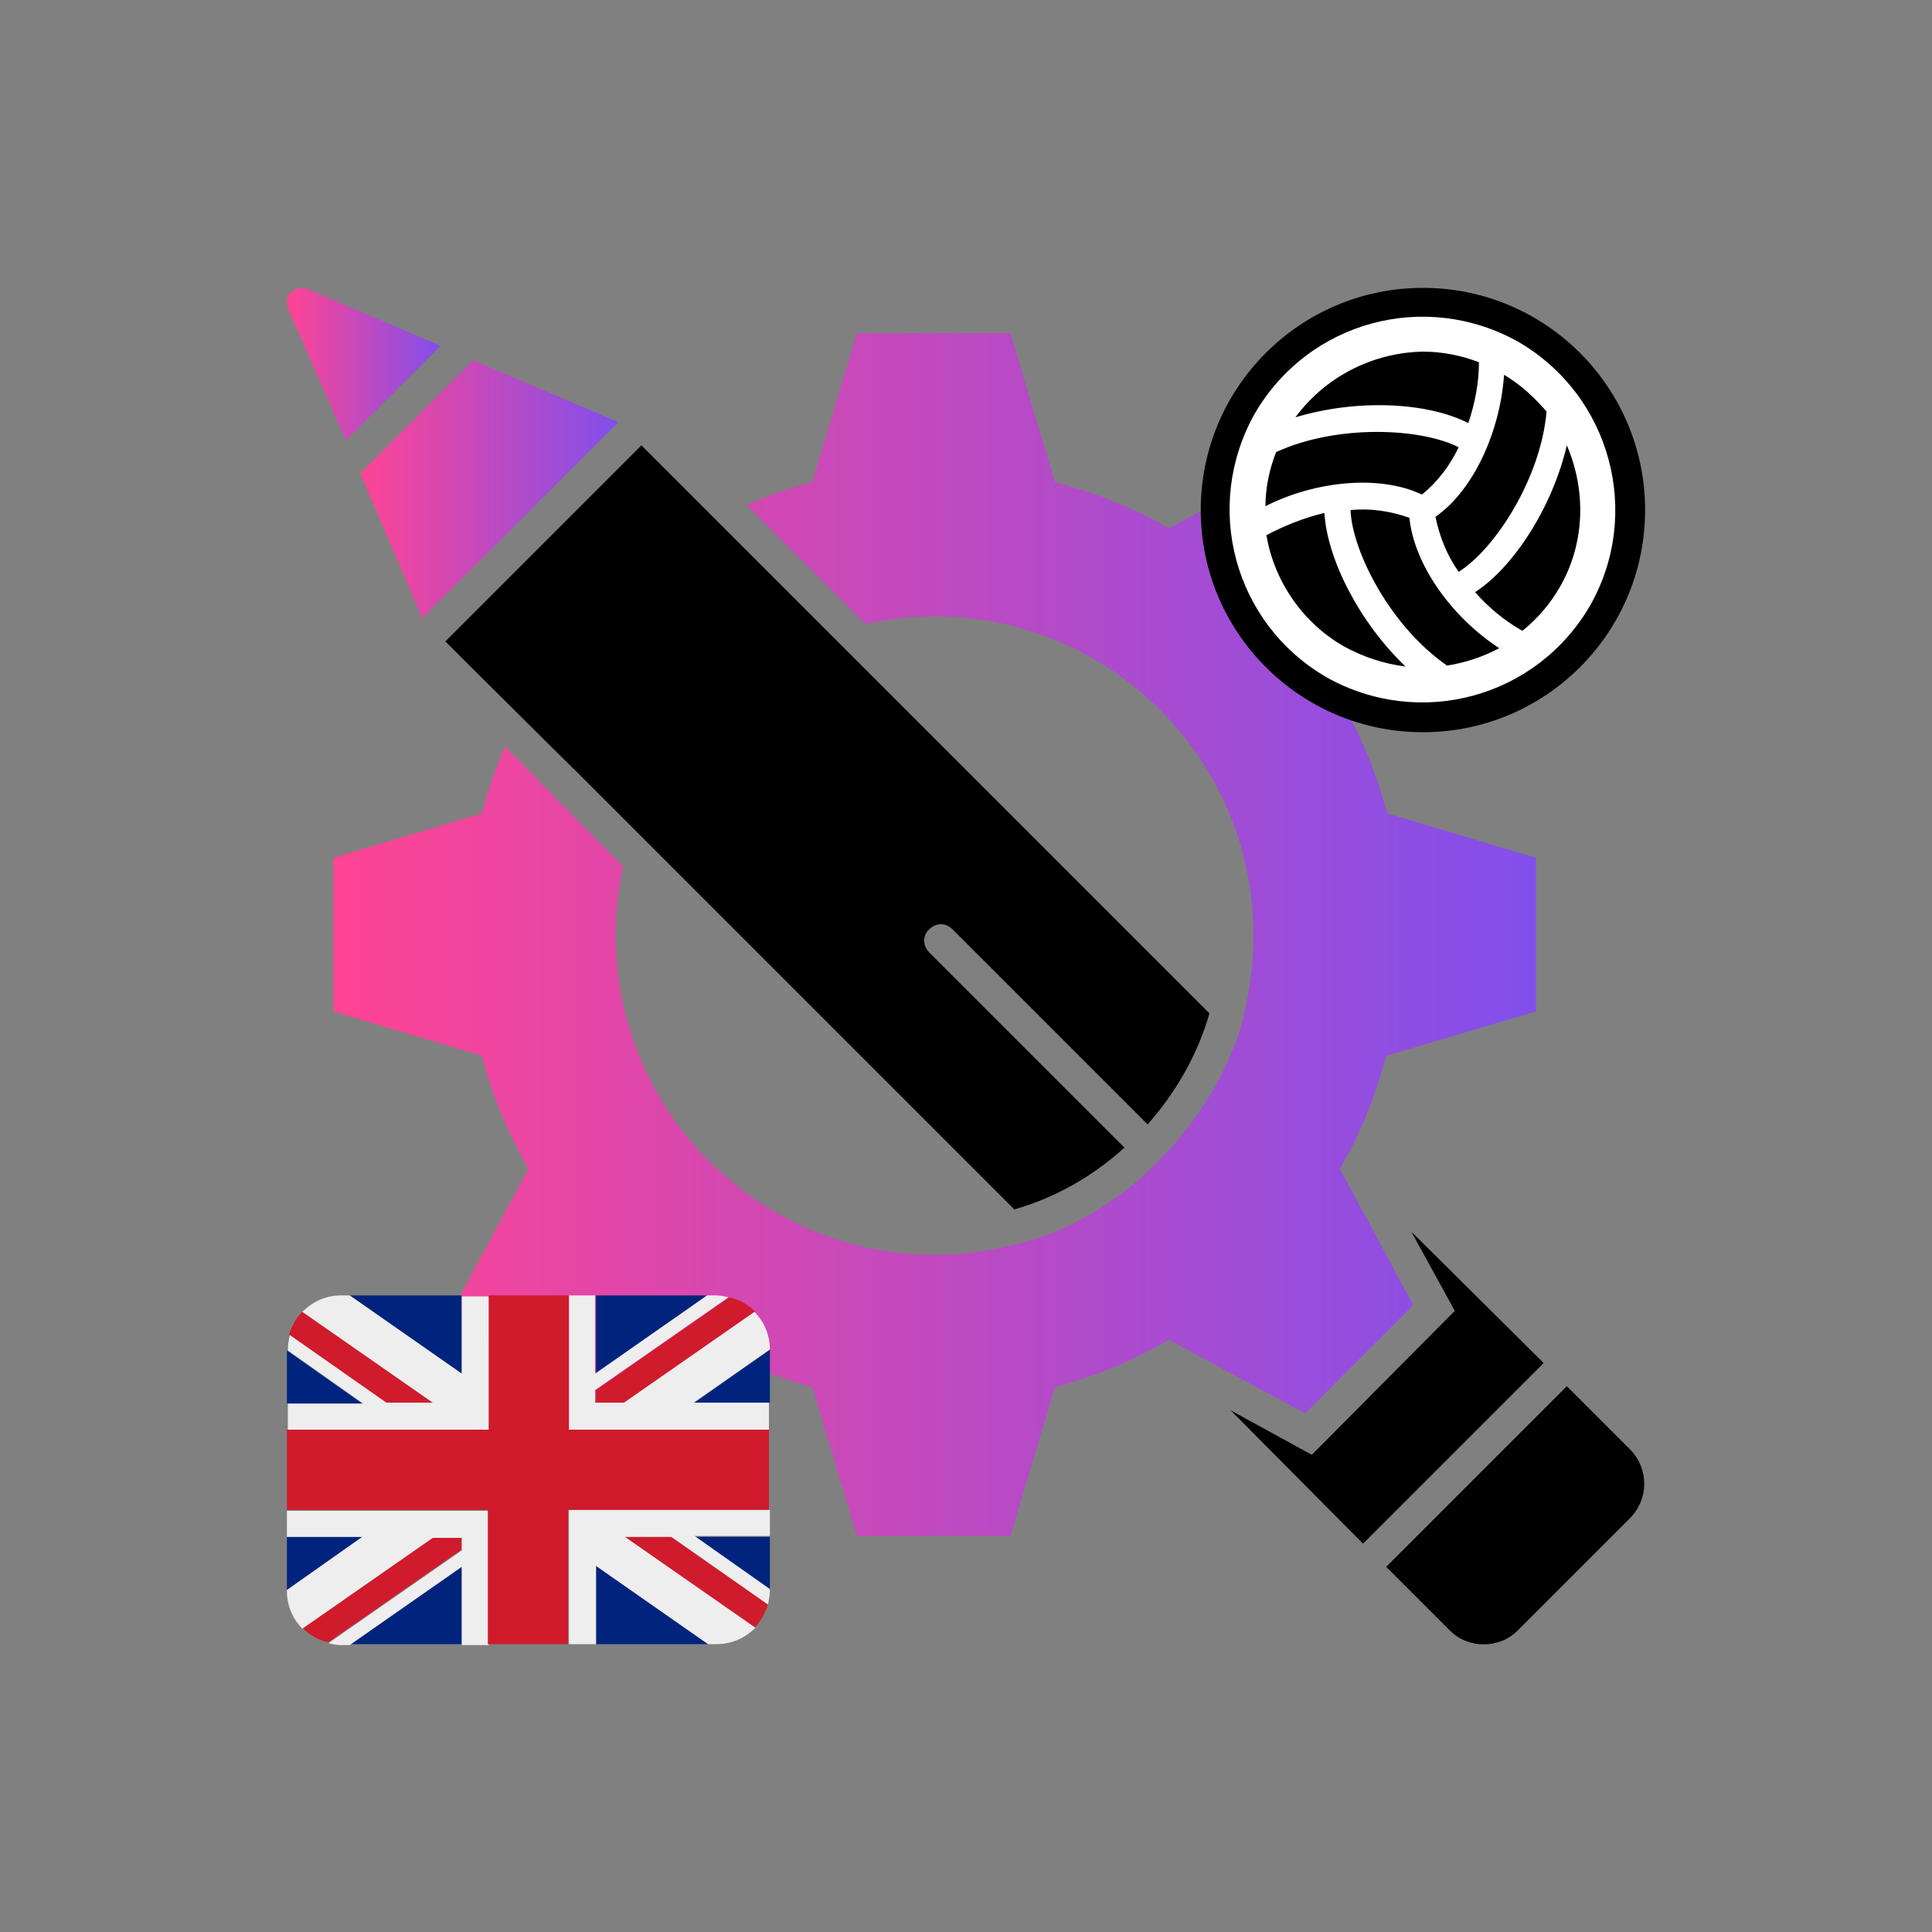 <?xml version="1.0" encoding="utf-8"?>
<!-- Generator: Adobe Illustrator 28.0.0, SVG Export Plug-In . SVG Version: 6.00 Build 0)  -->
<svg version="1.1" id="Layer_1" xmlns="http://www.w3.org/2000/svg" xmlns:xlink="http://www.w3.org/1999/xlink" x="0px" y="0px"
	 viewBox="0 0 200 200" style="enable-background:new 0 0 200 200;" xml:space="preserve">
<rect x="0" y="0" width="200" height="200" fill="#808080" stroke="none"/>
<style type="text/css">
	.st0{display:none;}
	.st1{display:inline;fill:#EBEBEB;}
	.st2{fill:none;}
	.st3{fill:url(#SVGID_1_);}
	.st4{fill:url(#SVGID_00000057836570608486962940000013594654046213824655_);}
	.st5{fill:url(#SVGID_00000147208237931956053890000011971107619727550130_);}
	.st6{fill:#0D5EB0;}
	.st7{fill:#EEEEEE;}
	.st8{fill:#FFFFFF;}
	.st9{fill:url(#SVGID_00000174590940158936504180000012449945471298386872_);}
	.st10{fill:url(#SVGID_00000109009523089973868750000017955542988769414842_);}
	.st11{fill:url(#SVGID_00000080923805980455254790000016561582985416762536_);}
	.st12{fill:#00247D;}
	.st13{fill:#CF1B2B;}
	.st14{fill:url(#SVGID_00000053519996931465128180000003406015103807813054_);}
	.st15{fill:url(#SVGID_00000018926179397085107530000001683262717589134989_);}
	.st16{fill:url(#SVGID_00000142891757199323834050000013725449653948183940_);}
	.st17{fill:url(#SVGID_00000036933205000536543760000006492872942297363869_);}
	.st18{fill:url(#SVGID_00000031922289338578198410000010761453930023345811_);}
	.st19{fill:url(#SVGID_00000015313186141146121090000006334835364623863479_);}
	.st20{fill:url(#SVGID_00000112592361823731272330000008427501959380268969_);}
	.st21{fill:url(#SVGID_00000133499407506605294770000008464766259845923204_);}
	.st22{fill:url(#SVGID_00000150802155534074787820000016500784303799881088_);}
	.st23{fill:url(#SVGID_00000123404678749542555090000009407954709190693535_);}
	.st24{fill:url(#SVGID_00000091004295380728019530000005163513743077495201_);}
	.st25{fill:url(#SVGID_00000029728055276043424180000009148730007004613308_);}
	.st26{fill:url(#SVGID_00000160151922312200869810000007594847327973857449_);}
	.st27{fill:url(#SVGID_00000049934655829899547530000009806085968116892333_);}
	.st28{fill:url(#SVGID_00000148630152466823094170000015336994866172399759_);}
	.st29{fill:url(#SVGID_00000183209458387426690190000016604507083209502386_);}
	.st30{fill:url(#SVGID_00000160159450268324380440000002027848578805728128_);}
	.st31{fill:url(#SVGID_00000062889903731901099250000003602896815952139691_);}
	.st32{fill:url(#SVGID_00000183962565203171297220000010238273388668772021_);}
	.st33{fill:url(#SVGID_00000081632796685737049470000017137694707195465614_);}
	.st34{fill:url(#SVGID_00000085933187082967967590000002106498913179085225_);}
	.st35{fill:url(#SVGID_00000024001338737700583060000012875611068738770075_);}
	.st36{fill:url(#SVGID_00000034807412161137964570000009911376259806678147_);}
	.st37{fill:url(#SVGID_00000013173498612395842800000005907891924251401109_);}
	.st38{fill:url(#SVGID_00000066477639955333132500000003437543699469701309_);}
	.st39{fill:url(#SVGID_00000072245132077004678350000002131112103251234181_);}
	.st40{fill:url(#SVGID_00000067944024993454892600000011086330538892924606_);}
</style>
<g id="Layer_2_00000109739352062684006000000011037559776925833113_" class="st0">
	<rect x="-366.6" y="-1150.8" class="st1" width="1577.4" height="1715.4"/>
</g>
<g id="invisible_box">
	<rect x="-1045.7" y="-683.6" class="st2" width="800" height="800"/>
</g>
<g>
	<g>
		<g>
			<g>
				<g>
					<g>
						<path d="M346-105.1l-6.6-6.6L320.7-93l6.6,6.6c1.9,1.9,5.1,1.9,7,0L345.9-98C347.9-100,347.9-103.1,346-105.1z"/>
						<g>
							<g>
								<polygon points="337,-114.1 318.3,-95.4 304.6,-109.2 313,-104.6 327.8,-119.5 323.3,-127.7 								"/>
							</g>
						</g>
					</g>
				</g>
				<g>
					<g>
						
							<linearGradient id="SVGID_1_" gradientUnits="userSpaceOnUse" x1="211.734" y1="358.326" x2="336.234" y2="358.326" gradientTransform="matrix(1 0 0 -1 0 199.89)">
							<stop  offset="0" style="stop-color:#FF4494"/>
							<stop  offset="1" style="stop-color:#814FEC"/>
						</linearGradient>
						<path class="st3" d="M336.2-150.5v-15.9l-15.4-4.6c-1.1-4.1-2.7-8-4.8-11.8l7.6-14.1l-11.2-11.3l-14.2,7.7
							c-3.7-2.2-7.7-3.7-11.8-4.8l-4.6-15.4h-15.9l-4.6,15.4c-2.3,0.6-4.6,1.4-6.8,2.4l12.3,12.3c10.6-2.4,22.2,0.6,30.5,8.9
							s11.2,19.8,8.9,30.5c-1.8,9.7-11.5,22.5-25.1,25.1c-10.6,2.4-22.2-0.6-30.5-8.9c-8.3-8.3-11.2-19.9-8.9-30.5l-12.2-12.4
							c-1,2.2-1.8,4.5-2.4,6.9l-15.4,4.6v15.9l15.4,4.6c1,4.1,2.7,8,4.8,11.7l-7.6,14.1l11.2,11.2l14.1-7.6
							c3.7,2.2,7.7,3.8,11.7,4.9l4.6,15.4h15.9l4.6-15.4c4.1-1.1,8-2.7,11.8-4.9l14.1,7.6l11.2-11.2l-7.6-14.1
							c2.2-3.7,3.7-7.7,4.8-11.7L336.2-150.5z"/>
					</g>
					<g>
						
							<linearGradient id="SVGID_00000180342858890739497630000015666570194420297103_" gradientUnits="userSpaceOnUse" x1="214.507" y1="404.426" x2="241.237" y2="404.426" gradientTransform="matrix(1 0 0 -1 0 199.89)">
							<stop  offset="0" style="stop-color:#FF4494"/>
							<stop  offset="1" style="stop-color:#814FEC"/>
						</linearGradient>
						<polygon style="fill:url(#SVGID_00000180342858890739497630000015666570194420297103_);" points="241.2,-211.5 220.9,-191.2 
							214.5,-206.2 226.2,-217.9 						"/>
						<g>
							<g>
								
									<linearGradient id="SVGID_00000120558826211339973710000010340561066008847009_" gradientUnits="userSpaceOnUse" x1="207.005" y1="417.384" x2="222.869" y2="417.384" gradientTransform="matrix(1 0 0 -1 0 199.89)">
									<stop  offset="0" style="stop-color:#FF4494"/>
									<stop  offset="1" style="stop-color:#814FEC"/>
								</linearGradient>
								<path style="fill:url(#SVGID_00000120558826211339973710000010340561066008847009_);" d="M213-209.6l9.8-9.8l-13.8-5.9
									c-1.2-0.5-2.5,0.7-2,2L213-209.6z"/>
							</g>
						</g>
					</g>
				</g>
			</g>
			<g>
				<path d="M273.4-159c0.7-0.7,1.7-0.7,2.4,0l20.2,20.2c3-3.4,5.2-7.3,6.4-11.5c-21.4-21.4-39.3-39.3-58.8-58.8l-20.3,20.3
					c46.7,46.6-54.4-54.5,58.9,58.8c4.2-1.2,8.1-3.4,11.4-6.4l-20.2-20.2C272.7-157.3,272.7-158.4,273.4-159z"/>
			</g>
		</g>
		<g>
			<path class="st6" d="M212.5-85h38.9c0.9,0,1.9-0.2,2.7-0.7h-44.2C210.6-85.2,211.5-85,212.5-85z"/>
			<path class="st7" d="M218.7-101.1h-11.8v3.5h50v-3.5h-30.5H218.7z M206.9-90.6c0,0.2,0,0.5,0,0.7h49.9c0-0.2,0-0.5,0-0.7v-2.8
				h-50V-90.6z M226.4-108.9h30.5v3.5h-30.5V-108.9z M226.4-116.6v3.5h30.5v-2.8c0-0.2,0-0.5,0-0.7H226.4z"/>
			<path class="st6" d="M226.4-113.1h30.5v4.2h-30.5V-113.1z M206.9-97.6h50v4.2h-50V-97.6z M209.8-85.7H254
				c1.5-0.9,2.6-2.4,2.8-4.2H207C207.2-88.1,208.2-86.5,209.8-85.7z M206.9-108.9h7.6v7.7h-7.6V-108.9z M226.4-105.4v-3.5h-7.6v7.7
				h38.2v-4.2H226.4z M254-120.8c-0.8-0.5-1.7-0.7-2.7-0.7h-38.9c-2.8,0-5.2,2.1-5.5,4.9c0,0.2,0,0.5,0,0.7v2.8h7.6v-7.7h4.2v7.7
				h7.6v-3.5h30.5C256.6-118.4,255.6-120,254-120.8L254-120.8z"/>
			<path class="st7" d="M218.7-113.1v-8.4h-4.2v8.4h-7.6v4.2h7.6v7.7h4.2v-7.7h7.6v-4.2H218.7z"/>
		</g>
	</g>
	<g>
		<circle cx="324.4" cy="-202.4" r="23"/>
		<g id="Q3_icons">
			<path class="st8" d="M334.4-219.7c-9.6-5.4-21.7-2.2-27.3,7.4c-5.4,9.6-2.2,21.7,7.4,27.3c9.6,5.4,21.7,2.2,27.3-7.4
				C347.2-202,343.9-214.2,334.4-219.7z M337.2-212.6c-0.6,6.9-5.3,14.2-9.1,16.6c-1.2-1.7-2-3.7-2.4-5.7c4-2.8,6.7-8.9,7.1-14.7
				C334.5-215.4,336-214.1,337.2-212.6z M317-202.4c2.1-0.2,4.1,0.1,6.1,0.8c0.5,4.9,4.4,10.3,9.3,13.5c-1.7,0.9-3.5,1.5-5.4,1.8
				C321.2-190.2,317.2-198,317-202.4z M309.3-208.4c6.3-2.9,15-2.5,18.9-0.5c-0.9,1.9-2.2,3.6-3.8,4.9c-4.4-2.1-11.1-1.4-16.2,1.2
				C308.2-204.7,308.6-206.6,309.3-208.4z M324.4-218.7c2,0,4,0.4,5.8,1.1c0,2.1-0.4,4.2-1.1,6.3c-4.3-2.2-11.6-2.5-17.9-0.6
				C314.4-216.2,319.2-218.7,324.4-218.7z M308.3-199.8c1.9-1,3.9-1.8,6-2.3c0.3,4.8,3.6,11.3,8.4,15.9c-2.3-0.3-4.4-1-6.4-2.1
				C312-190.7,309.1-194.9,308.3-199.8z M338.6-194.2c-1,1.7-2.3,3.2-3.8,4.4c-1.8-1-3.5-2.4-4.9-4c4-2.6,8-8.8,9.5-15.2
				C341.5-204.2,341.2-198.7,338.6-194.2z"/>
		</g>
	</g>
</g>
<g>
	<g>
		<g>
			<g>
				<g>
					<g>
						<path d="M68.8-105.1l-6.6-6.6L43.5-93l6.6,6.6c1.9,1.9,5.1,1.9,7,0L68.7-98C70.7-100,70.7-103.1,68.8-105.1z"/>
						<g>
							<g>
								<polygon points="59.8,-114.1 41.1,-95.4 27.4,-109.2 35.8,-104.6 50.6,-119.5 46.1,-127.7 								"/>
							</g>
						</g>
					</g>
				</g>
				<g>
					<g>
						
							<linearGradient id="SVGID_00000131368013066143720730000006096147695616625326_" gradientUnits="userSpaceOnUse" x1="-65.451" y1="358.326" x2="59.049" y2="358.326" gradientTransform="matrix(1 0 0 -1 0 199.89)">
							<stop  offset="0" style="stop-color:#FF4494"/>
							<stop  offset="1" style="stop-color:#814FEC"/>
						</linearGradient>
						<path style="fill:url(#SVGID_00000131368013066143720730000006096147695616625326_);" d="M59-150.5v-15.9L43.6-171
							c-1.1-4.1-2.7-8-4.8-11.8l7.6-14.1l-11.2-11.3L21-200.5c-3.7-2.2-7.7-3.7-11.8-4.8l-4.6-15.4h-15.9l-4.6,15.4
							c-2.3,0.6-4.6,1.4-6.8,2.4l12.3,12.3c10.6-2.4,22.2,0.6,30.5,8.9s11.2,19.8,8.9,30.5c-1.8,9.7-11.5,22.5-25.1,25.1
							c-10.6,2.4-22.2-0.6-30.5-8.9s-11.2-19.9-8.9-30.5l-12.2-12.4c-1,2.2-1.8,4.5-2.4,6.9l-15.4,4.6v15.9l15.4,4.6
							c1,4.1,2.7,8,4.8,11.7l-7.6,14.1l11.2,11.2l14.1-7.6c3.7,2.2,7.7,3.8,11.7,4.9l4.6,15.4H4.6l4.6-15.4c4.1-1.1,8-2.7,11.8-4.9
							l14.1,7.6l11.2-11.2l-7.6-14.1c2.2-3.7,3.7-7.7,4.8-11.7L59-150.5z"/>
					</g>
					<g>
						
							<linearGradient id="SVGID_00000117672458298294394480000004538806133331168425_" gradientUnits="userSpaceOnUse" x1="-62.678" y1="404.426" x2="-35.948" y2="404.426" gradientTransform="matrix(1 0 0 -1 0 199.89)">
							<stop  offset="0" style="stop-color:#FF4494"/>
							<stop  offset="1" style="stop-color:#814FEC"/>
						</linearGradient>
						<polygon style="fill:url(#SVGID_00000117672458298294394480000004538806133331168425_);" points="-36,-211.5 -56.3,-191.2 
							-62.7,-206.2 -51,-217.9 						"/>
						<g>
							<g>
								
									<linearGradient id="SVGID_00000080906775779753692050000000285202079602938556_" gradientUnits="userSpaceOnUse" x1="-70.18" y1="417.384" x2="-54.316" y2="417.384" gradientTransform="matrix(1 0 0 -1 0 199.89)">
									<stop  offset="0" style="stop-color:#FF4494"/>
									<stop  offset="1" style="stop-color:#814FEC"/>
								</linearGradient>
								<path style="fill:url(#SVGID_00000080906775779753692050000000285202079602938556_);" d="M-64.2-209.6l9.8-9.8l-13.8-5.9
									c-1.2-0.5-2.5,0.7-2,2L-64.2-209.6z"/>
							</g>
						</g>
					</g>
				</g>
			</g>
			<g>
				<path d="M-3.8-159c0.7-0.7,1.7-0.7,2.4,0l20.2,20.2c3-3.4,5.2-7.3,6.4-11.5c-21.4-21.4-39.3-39.3-58.8-58.8l-20.3,20.3
					C-7.2-142.2-108.3-243.3,5-130c4.2-1.2,8.1-3.4,11.4-6.4l-20.2-20.2C-4.5-157.3-4.5-158.4-3.8-159z"/>
			</g>
		</g>
		<g>
			<path class="st12" d="M-70.3-115.4v5.5h7.8L-70.3-115.4z M-63.8-85h11.6v-8.1L-63.8-85z M-38.3-93.1v8.1h11.6L-38.3-93.1z
				 M-70.3-96.1v5.5l7.8-5.5H-70.3z M-26.8-121h-11.6v8.1L-26.8-121z M-20.3-90.6v-5.5h-7.8L-20.3-90.6z M-20.3-109.9v-5.5l-7.8,5.5
				H-20.3z M-52.2-121h-11.6l11.6,8.1V-121z"/>
			<path class="st13" d="M-35.4-96.1l13.5,9.4c0.7-0.7,1.1-1.5,1.4-2.4l-10-7H-35.4z M-52.2-96.1h-3l-13.5,9.4
				c0.7,0.7,1.6,1.3,2.7,1.5l13.8-9.6V-96.1z M-38.3-109.9h3l13.5-9.4c-0.7-0.7-1.7-1.3-2.7-1.5l-13.8,9.6V-109.9z M-55.2-109.9
				l-13.5-9.4c-0.7,0.7-1.1,1.5-1.4,2.4l10,7H-55.2z"/>
			<path class="st7" d="M-20.3-98.8h-20.8V-85h2.8v-8.1l11.6,8.1h0.9c1.5,0,2.9-0.6,4-1.7l-13.5-9.4h4.8l10,7c0.1-0.5,0.2-1,0.2-1.5
				v-0.1l-7.8-5.5h7.8V-98.8z M-70.3-98.8v2.8h7.8l-7.8,5.5v0.1c0,1.5,0.6,2.9,1.6,3.9l13.5-9.4h3v1.3L-66-85.1
				c0.4,0.1,0.8,0.2,1.3,0.2h0.9l11.6-8.1v8.1h2.8v-13.9H-70.3z M-20.3-115.5c0-1.5-0.6-2.9-1.6-3.9l-13.5,9.4h-3v-1.3l13.8-9.6
				c-0.4-0.1-0.8-0.2-1.3-0.2h-0.9l-11.6,8.1v-8.1h-2.8v13.9h20.8v-2.8h-7.8L-20.3-115.5L-20.3-115.5z M-52.2-121v8.1l-11.6-8.1
				h-0.9c-1.5,0-2.9,0.6-4,1.7l13.5,9.4H-60l-10-7c-0.1,0.5-0.2,1-0.2,1.5v0.1l7.8,5.5h-7.8v2.8h20.8V-121H-52.2z"/>
			<path class="st13" d="M-41.1-107.2V-121h-8.3v13.9h-20.8v8.3h20.8V-85h8.3v-13.9h20.8v-8.3H-41.1z"/>
		</g>
	</g>
	<g>
		<circle cx="47.3" cy="-202.4" r="23"/>
		<g id="Q3_icons_00000033334480487868410460000012551215035241203859_">
			<path class="st8" d="M57.2-219.7c-9.6-5.4-21.7-2.2-27.3,7.4c-5.4,9.6-2.2,21.7,7.4,27.3c9.6,5.4,21.7,2.2,27.3-7.4
				C70-202,66.8-214.2,57.2-219.7z M60.1-212.6c-0.6,6.9-5.3,14.2-9.1,16.6c-1.2-1.7-2-3.7-2.4-5.7c4-2.8,6.7-8.9,7.1-14.7
				C57.4-215.4,58.8-214.1,60.1-212.6z M39.8-202.4c2.1-0.2,4.1,0.1,6.1,0.8c0.5,4.9,4.4,10.3,9.3,13.5c-1.7,0.9-3.5,1.5-5.4,1.8
				C44-190.2,40-198,39.8-202.4z M32.1-208.4c6.3-2.9,15-2.5,18.9-0.5c-0.9,1.9-2.2,3.6-3.8,4.9c-4.4-2.1-11.1-1.4-16.2,1.2
				C31-204.7,31.4-206.6,32.1-208.4z M47.3-218.7c2,0,4,0.4,5.8,1.1c0,2.1-0.4,4.2-1.1,6.3c-4.3-2.2-11.6-2.5-17.9-0.6
				C37.2-216.2,42.1-218.7,47.3-218.7z M31.1-199.8c1.9-1,3.9-1.8,6-2.3c0.3,4.8,3.6,11.3,8.4,15.9c-2.3-0.3-4.4-1-6.4-2.1
				C34.9-190.7,31.9-194.9,31.1-199.8z M61.4-194.2c-1,1.7-2.3,3.2-3.8,4.4c-1.8-1-3.5-2.4-4.9-4c4-2.6,8-8.8,9.5-15.2
				C64.3-204.2,64-198.7,61.4-194.2z"/>
		</g>
	</g>
</g>
<g>
	<g>
		<g>
			<g>
				<g>
					<g>
						<path d="M168.8,150.1l-6.6-6.6l-18.7,18.7l6.6,6.6c1.9,1.9,5.1,1.9,7,0l11.6-11.6C170.7,155.2,170.7,152.1,168.8,150.1z"/>
						<g>
							<g>
								<polygon points="159.8,141.1 141.1,159.8 127.4,146 135.8,150.6 150.6,135.7 146.1,127.5 								"/>
							</g>
						</g>
					</g>
				</g>
				<g>
					<g>
						
							<linearGradient id="SVGID_00000093149131271863222240000015849445399693918877_" gradientUnits="userSpaceOnUse" x1="34.549" y1="103.144" x2="159.049" y2="103.144" gradientTransform="matrix(1 0 0 -1 0 199.89)">
							<stop  offset="0" style="stop-color:#FF4494"/>
							<stop  offset="1" style="stop-color:#814FEC"/>
						</linearGradient>
						<path style="fill:url(#SVGID_00000093149131271863222240000015849445399693918877_);" d="M159,104.7V88.8l-15.4-4.6
							c-1.1-4.1-2.7-8-4.8-11.8l7.6-14.1L135.2,47L121,54.7c-3.7-2.2-7.7-3.7-11.8-4.8l-4.6-15.4H88.7l-4.6,15.4
							c-2.3,0.6-4.6,1.4-6.8,2.4l12.3,12.3c10.6-2.4,22.2,0.6,30.5,8.9s11.2,19.8,8.9,30.5c-1.8,9.7-11.5,22.5-25.1,25.1
							c-10.6,2.4-22.2-0.6-30.5-8.9s-11.2-19.9-8.9-30.5L52.3,77.3c-1,2.2-1.8,4.5-2.4,6.9l-15.4,4.6v15.9l15.4,4.6
							c1,4.1,2.7,8,4.8,11.7l-7.6,14.1l11.2,11.2l14.1-7.6c3.7,2.2,7.7,3.8,11.7,4.9l4.6,15.4h15.9l4.6-15.4c4.1-1.1,8-2.7,11.8-4.9
							l14.1,7.6l11.2-11.2l-7.6-14.1c2.2-3.7,3.7-7.7,4.8-11.7L159,104.7z"/>
					</g>
					<g>
						
							<linearGradient id="SVGID_00000080178214589201602470000004824526729745700530_" gradientUnits="userSpaceOnUse" x1="37.322" y1="149.244" x2="64.052" y2="149.244" gradientTransform="matrix(1 0 0 -1 0 199.89)">
							<stop  offset="0" style="stop-color:#FF4494"/>
							<stop  offset="1" style="stop-color:#814FEC"/>
						</linearGradient>
						<polygon style="fill:url(#SVGID_00000080178214589201602470000004824526729745700530_);" points="64,43.7 43.7,64 37.3,49 
							49,37.3 						"/>
						<g>
							<g>
								
									<linearGradient id="SVGID_00000101100020870681541420000008308831166890262705_" gradientUnits="userSpaceOnUse" x1="29.82" y1="162.202" x2="45.684" y2="162.202" gradientTransform="matrix(1 0 0 -1 0 199.89)">
									<stop  offset="0" style="stop-color:#FF4494"/>
									<stop  offset="1" style="stop-color:#814FEC"/>
								</linearGradient>
								<path style="fill:url(#SVGID_00000101100020870681541420000008308831166890262705_);" d="M35.8,45.6l9.8-9.8l-13.8-5.9
									c-1.2-0.5-2.5,0.7-2,2L35.8,45.6z"/>
							</g>
						</g>
					</g>
				</g>
			</g>
			<g>
				<path d="M96.2,96.2c0.7-0.7,1.7-0.7,2.4,0l20.2,20.2c3-3.4,5.2-7.3,6.4-11.5c-21.4-21.4-39.3-39.3-58.8-58.8L46.1,66.4
					C92.8,113-8.3,11.9,105,125.2c4.2-1.2,8.1-3.4,11.4-6.4L96.2,98.6C95.5,97.9,95.5,96.8,96.2,96.2z"/>
			</g>
		</g>
		<g>
			<path class="st12" d="M29.7,139.8v5.5h7.8L29.7,139.8z M36.2,170.2h11.6v-8.1L36.2,170.2z M61.7,162.1v8.1h11.6L61.7,162.1z
				 M29.7,159.1v5.5l7.8-5.5H29.7z M73.2,134.1H61.7v8.1L73.2,134.1z M79.7,164.6v-5.5h-7.8L79.7,164.6z M79.7,145.2v-5.5l-7.8,5.5
				H79.7z M47.8,134.1H36.2l11.6,8.1V134.1z"/>
			<path class="st13" d="M64.6,159.1l13.5,9.4c0.7-0.7,1.1-1.5,1.4-2.4l-10-7H64.6z M47.8,159.1h-3l-13.5,9.4
				c0.7,0.7,1.6,1.3,2.7,1.5l13.8-9.6V159.1z M61.7,145.2h3l13.5-9.4c-0.7-0.7-1.7-1.3-2.7-1.5l-13.8,9.6V145.2z M44.8,145.2
				l-13.5-9.4c-0.7,0.7-1.1,1.5-1.4,2.4l10,7H44.8z"/>
			<path class="st7" d="M79.7,156.3H58.9v13.9h2.8v-8.1l11.6,8.1h0.9c1.5,0,2.9-0.6,4-1.7l-13.5-9.4h4.8l10,7c0.1-0.5,0.2-1,0.2-1.5
				v-0.1l-7.8-5.5h7.8V156.3z M29.7,156.3v2.8h7.8l-7.8,5.5v0.1c0,1.5,0.6,2.9,1.6,3.9l13.5-9.4h3v1.3L34,170.1
				c0.4,0.1,0.8,0.2,1.3,0.2h0.9l11.6-8.1v8.1h2.8v-13.9H29.7z M79.7,139.7c0-1.5-0.6-2.9-1.6-3.9l-13.5,9.4h-3v-1.3l13.8-9.6
				c-0.4-0.1-0.8-0.2-1.3-0.2h-0.9l-11.6,8.1v-8.1h-2.8V148h20.8v-2.8h-7.8L79.7,139.7L79.7,139.7z M47.8,134.1v8.1l-11.6-8.1h-0.9
				c-1.5,0-2.9,0.6-4,1.7l13.5,9.4H40l-10-7c-0.1,0.5-0.2,1-0.2,1.5v0.1l7.8,5.5h-7.8v2.8h20.8v-13.9H47.8z"/>
			<path class="st13" d="M58.9,148v-13.9h-8.3V148H29.7v8.3h20.8v13.9h8.3v-13.9h20.8V148H58.9z"/>
		</g>
	</g>
	<g>
		<circle cx="147.3" cy="52.8" r="23"/>
		<g id="Q3_icons_00000109746623489016185790000000584383147703641221_">
			<path class="st8" d="M157.2,35.4c-9.6-5.4-21.7-2.2-27.3,7.4c-5.4,9.6-2.2,21.7,7.4,27.3c9.6,5.4,21.7,2.2,27.3-7.4
				C170,53.2,166.8,41,157.2,35.4z M160.1,42.6c-0.6,6.9-5.3,14.2-9.1,16.6c-1.2-1.7-2-3.7-2.4-5.7c4-2.8,6.7-8.9,7.1-14.7
				C157.4,39.8,158.8,41.1,160.1,42.6z M139.8,52.8c2.1-0.2,4.1,0.1,6.1,0.8c0.5,4.9,4.4,10.3,9.3,13.5c-1.7,0.9-3.5,1.5-5.4,1.8
				C144,64.9,140,57.2,139.8,52.8z M132.1,46.8c6.3-2.9,15-2.5,18.9-0.5c-0.9,1.9-2.2,3.6-3.8,4.9c-4.4-2.1-11.1-1.4-16.2,1.2
				C131,50.5,131.4,48.6,132.1,46.8z M147.3,36.4c2,0,4,0.4,5.8,1.1c0,2.1-0.4,4.2-1.1,6.3c-4.3-2.2-11.6-2.5-17.9-0.6
				C137.2,39,142.1,36.5,147.3,36.4z M131.1,55.4c1.9-1,3.9-1.8,6-2.3c0.3,4.8,3.6,11.3,8.4,15.9c-2.3-0.3-4.4-1-6.4-2.1
				C134.9,64.5,131.9,60.2,131.1,55.4z M161.4,60.9c-1,1.7-2.3,3.2-3.8,4.4c-1.8-1-3.5-2.4-4.9-4c4-2.6,8-8.8,9.5-15.2
				C164.3,51,164,56.5,161.4,60.9z"/>
		</g>
	</g>
</g>
<g>
	<g>
		<g>
			<g>
				<g>
					<g>
						<path d="M346-297.7l-6.6-6.6l-18.7,18.7l6.6,6.6c1.9,1.9,5.1,1.9,7,0l11.6-11.6C347.9-292.6,347.9-295.7,346-297.7z"/>
						<g>
							<g>
								<polygon points="337,-306.7 318.3,-288 304.6,-301.8 313,-297.2 327.8,-312.1 323.3,-320.3 								"/>
							</g>
						</g>
					</g>
				</g>
				<g>
					<g>
						
							<linearGradient id="SVGID_00000114789958020301140590000000765533139321441417_" gradientUnits="userSpaceOnUse" x1="211.734" y1="550.919" x2="336.234" y2="550.919" gradientTransform="matrix(1 0 0 -1 0 199.89)">
							<stop  offset="0" style="stop-color:#FF4494"/>
							<stop  offset="1" style="stop-color:#814FEC"/>
						</linearGradient>
						<path style="fill:url(#SVGID_00000114789958020301140590000000765533139321441417_);" d="M336.2-343.1V-359l-15.4-4.6
							c-1.1-4.1-2.7-8-4.8-11.8l7.6-14.1l-11.2-11.3l-14.2,7.7c-3.7-2.2-7.7-3.7-11.8-4.8l-4.6-15.4h-15.9l-4.6,15.4
							c-2.3,0.6-4.6,1.4-6.8,2.4l12.3,12.3c10.6-2.4,22.2,0.6,30.5,8.9c8.3,8.3,11.2,19.8,8.9,30.5c-1.8,9.7-11.5,22.5-25.1,25.1
							c-10.6,2.4-22.2-0.6-30.5-8.9c-8.3-8.3-11.2-19.9-8.9-30.5l-12.2-12.4c-1,2.2-1.8,4.5-2.4,6.9l-15.4,4.6v15.9l15.4,4.6
							c1,4.1,2.7,8,4.8,11.7l-7.6,14.1l11.2,11.2l14.1-7.6c3.7,2.2,7.7,3.8,11.7,4.9l4.6,15.4h15.9l4.6-15.4c4.1-1.1,8-2.7,11.8-4.9
							l14.1,7.6l11.2-11.2l-7.6-14.1c2.2-3.7,3.7-7.7,4.8-11.7L336.2-343.1z"/>
					</g>
					<g>
						
							<linearGradient id="SVGID_00000003827019070116882830000009281045276457692551_" gradientUnits="userSpaceOnUse" x1="214.507" y1="597.019" x2="241.237" y2="597.019" gradientTransform="matrix(1 0 0 -1 0 199.89)">
							<stop  offset="0" style="stop-color:#FF4494"/>
							<stop  offset="1" style="stop-color:#814FEC"/>
						</linearGradient>
						<polygon style="fill:url(#SVGID_00000003827019070116882830000009281045276457692551_);" points="241.2,-404.1 220.9,-383.8 
							214.5,-398.8 226.2,-410.5 						"/>
						<g>
							<g>
								
									<linearGradient id="SVGID_00000111164942352356382760000016293074285572508092_" gradientUnits="userSpaceOnUse" x1="207.005" y1="609.977" x2="222.869" y2="609.977" gradientTransform="matrix(1 0 0 -1 0 199.89)">
									<stop  offset="0" style="stop-color:#FF4494"/>
									<stop  offset="1" style="stop-color:#814FEC"/>
								</linearGradient>
								<path style="fill:url(#SVGID_00000111164942352356382760000016293074285572508092_);" d="M213-402.2l9.8-9.8l-13.8-5.9
									c-1.2-0.5-2.5,0.7-2,2L213-402.2z"/>
							</g>
						</g>
					</g>
				</g>
			</g>
			<g>
				<path d="M273.4-351.6c0.7-0.7,1.7-0.7,2.4,0l20.2,20.2c3-3.4,5.2-7.3,6.4-11.5c-21.4-21.4-39.3-39.3-58.8-58.8l-20.3,20.3
					c46.7,46.6-54.4-54.5,58.9,58.8c4.2-1.2,8.1-3.4,11.4-6.4l-20.2-20.2C272.7-349.9,272.7-351,273.4-351.6z"/>
			</g>
		</g>
		<g>
			<path class="st6" d="M212.5-277.6h38.9c0.9,0,1.9-0.2,2.7-0.7h-44.2C210.6-277.8,211.5-277.6,212.5-277.6z"/>
			<path class="st7" d="M218.7-293.7h-11.8v3.5h50v-3.5h-30.5H218.7z M206.9-283.2c0,0.2,0,0.5,0,0.7h49.9c0-0.2,0-0.5,0-0.7v-2.8
				h-50V-283.2z M226.4-301.5h30.5v3.5h-30.5V-301.5z M226.4-309.2v3.5h30.5v-2.8c0-0.2,0-0.5,0-0.7H226.4z"/>
			<path class="st6" d="M226.4-305.7h30.5v4.2h-30.5V-305.7z M206.9-290.2h50v4.2h-50V-290.2z M209.8-278.3H254
				c1.5-0.9,2.6-2.4,2.8-4.2H207C207.2-280.7,208.2-279.1,209.8-278.3z M206.9-301.5h7.6v7.7h-7.6V-301.5z M226.4-297.9v-3.5h-7.6
				v7.7h38.2v-4.2H226.4z M254-313.4c-0.8-0.5-1.7-0.7-2.7-0.7h-38.9c-2.8,0-5.2,2.1-5.5,4.9c0,0.2,0,0.5,0,0.7v2.8h7.6v-7.7h4.2
				v7.7h7.6v-3.5h30.5C256.6-311,255.6-312.6,254-313.4L254-313.4z"/>
			<path class="st7" d="M218.7-305.7v-8.4h-4.2v8.4h-7.6v4.2h7.6v7.7h4.2v-7.7h7.6v-4.2H218.7z"/>
		</g>
	</g>
	<circle cx="324.4" cy="-395" r="23"/>
	<g id="icons">
		<g id="ui-gambling-website-lined-icnos-casinoshunter" transform="translate(-342, -412)">
			<g id="square-filled" transform="translate(50, 120)">
				<path id="roulette" class="st8" d="M616.4-122.9c11.1,0,20,9,20,20s-9,20-20,20s-20-9-20-20S605.3-122.9,616.4-122.9z
					 M606.7-92.1l-2.4,2.4c2.9,2.7,6.7,4.4,10.9,4.7l0-3.3C612-88.7,609-90,606.7-92.1z M617.5-88.4l0,3.3c4.4-0.3,8.3-2.1,11.3-5
					c-0.1,0-0.1-0.1-0.2-0.2l-2.2-2.2C624-90.1,620.9-88.7,617.5-88.4z M616.4-115.1c-6.8,0-12.2,5.5-12.2,12.2
					c0,6.8,5.5,12.2,12.2,12.2c6.8,0,12.2-5.5,12.2-12.2C628.6-109.6,623.1-115.1,616.4-115.1z M601.9-101.7l-3.3,0
					c0.2,4,1.8,7.6,4.2,10.4l2.4-2.4C603.3-95.9,602.2-98.7,601.9-101.7z M634.1-101.7l-3.3,0c-0.2,2.9-1.3,5.5-2.9,7.7l2.3,2.3
					c0,0,0.1,0.1,0.1,0.1C632.5-94.4,633.9-97.9,634.1-101.7z M614.8-109.1c1,1,1.2,2.6,0.7,3.8l0.9,0.9l0.9-0.9
					c-0.6-1.2-0.4-2.8,0.7-3.8c1.3-1.3,3.4-1.3,4.7,0c1.3,1.3,1.3,3.4,0,4.7c-1,1-2.6,1.2-3.8,0.7l-0.9,0.9l0.9,0.9
					c1.2-0.6,2.8-0.4,3.8,0.7c1.3,1.3,1.3,3.4,0,4.7c-1.3,1.3-3.4,1.3-4.7,0c-1-1-1.2-2.6-0.7-3.8l-0.9-0.9l-0.9,0.9
					c0.6,1.2,0.4,2.8-0.7,3.8c-1.3,1.3-3.4,1.3-4.7,0c-1.3-1.3-1.3-3.4,0-4.7c1-1,2.6-1.2,3.8-0.7l0.9-0.9l-0.9-0.9
					c-1.2,0.6-2.8,0.4-3.8-0.7c-1.3-1.3-1.3-3.4,0-4.7C611.4-110.4,613.5-110.4,614.8-109.1z M611.6-99.7c-0.4,0.4-0.4,1.1,0,1.6
					c0.4,0.4,1.1,0.4,1.6,0c0.4-0.4,0.4-1.1,0-1.6C612.8-100.1,612.1-100.1,611.6-99.7z M619.5-99.7c-0.4,0.4-0.4,1.1,0,1.6
					s1.1,0.4,1.6,0s0.4-1.1,0-1.6C620.6-100.1,619.9-100.1,619.5-99.7z M629.8-114.6l-2.4,2.4c1.9,2.3,3.2,5.1,3.4,8.3l3.3,0
					C633.9-108,632.3-111.7,629.8-114.6z M598.6-104l3.3,0c0.2-3,1.4-5.8,3.2-8l-2.4-2.4C600.4-111.5,598.8-107.9,598.6-104z
					 M611.6-107.6c-0.4,0.4-0.4,1.1,0,1.6c0.4,0.4,1.1,0.4,1.6,0c0.4-0.4,0.4-1.1,0-1.6C612.8-108,612.1-108,611.6-107.6z
					 M619.5-107.6c-0.4,0.4-0.4,1.1,0,1.6c0.4,0.4,1.1,0.4,1.6,0c0.4-0.4,0.4-1.1,0-1.6C620.6-108,619.9-108,619.5-107.6z
					 M604.3-116l2.4,2.4c2.3-2.1,5.3-3.4,8.6-3.7l0-3.3C611-120.4,607.2-118.6,604.3-116z M617.5-120.6l0,3.3
					c3.2,0.2,6.1,1.5,8.3,3.5l2.4-2.4C625.3-118.7,621.6-120.4,617.5-120.6z"/>
			</g>
		</g>
	</g>
</g>
<g>
	<g>
		<g>
			<g>
				<g>
					<g>
						<path d="M68.8-297.7l-6.6-6.6l-18.7,18.7l6.6,6.6c1.9,1.9,5.1,1.9,7,0l11.6-11.6C70.7-292.6,70.7-295.7,68.8-297.7z"/>
						<g>
							<g>
								<polygon points="59.8,-306.7 41.1,-288 27.4,-301.8 35.8,-297.2 50.6,-312.1 46.1,-320.3 								"/>
							</g>
						</g>
					</g>
				</g>
				<g>
					<g>
						
							<linearGradient id="SVGID_00000132769426468585600330000001142492435218078630_" gradientUnits="userSpaceOnUse" x1="-65.451" y1="550.919" x2="59.049" y2="550.919" gradientTransform="matrix(1 0 0 -1 0 199.89)">
							<stop  offset="0" style="stop-color:#FF4494"/>
							<stop  offset="1" style="stop-color:#814FEC"/>
						</linearGradient>
						<path style="fill:url(#SVGID_00000132769426468585600330000001142492435218078630_);" d="M59-343.1V-359l-15.4-4.6
							c-1.1-4.1-2.7-8-4.8-11.8l7.6-14.1l-11.2-11.3L21-393.1c-3.7-2.2-7.7-3.7-11.8-4.8l-4.6-15.4h-15.9l-4.6,15.4
							c-2.3,0.6-4.6,1.4-6.8,2.4l12.3,12.3c10.6-2.4,22.2,0.6,30.5,8.9c8.3,8.3,11.2,19.8,8.9,30.5c-1.8,9.7-11.5,22.5-25.1,25.1
							c-10.6,2.4-22.2-0.6-30.5-8.9s-11.2-19.9-8.9-30.5l-12.2-12.4c-1,2.2-1.8,4.5-2.4,6.9l-15.4,4.6v15.9l15.4,4.6
							c1,4.1,2.7,8,4.8,11.7l-7.6,14.1l11.2,11.2l14.1-7.6c3.7,2.2,7.7,3.8,11.7,4.9l4.6,15.4H4.6l4.6-15.4c4.1-1.1,8-2.7,11.8-4.9
							l14.1,7.6l11.2-11.2l-7.6-14.1c2.2-3.7,3.7-7.7,4.8-11.7L59-343.1z"/>
					</g>
					<g>
						
							<linearGradient id="SVGID_00000178909881212437329900000015781442579478400403_" gradientUnits="userSpaceOnUse" x1="-62.678" y1="597.019" x2="-35.948" y2="597.019" gradientTransform="matrix(1 0 0 -1 0 199.89)">
							<stop  offset="0" style="stop-color:#FF4494"/>
							<stop  offset="1" style="stop-color:#814FEC"/>
						</linearGradient>
						<polygon style="fill:url(#SVGID_00000178909881212437329900000015781442579478400403_);" points="-36,-404.1 -56.3,-383.8 
							-62.7,-398.8 -51,-410.5 						"/>
						<g>
							<g>
								
									<linearGradient id="SVGID_00000052822875108182860050000014239169240357708694_" gradientUnits="userSpaceOnUse" x1="-70.18" y1="609.977" x2="-54.316" y2="609.977" gradientTransform="matrix(1 0 0 -1 0 199.89)">
									<stop  offset="0" style="stop-color:#FF4494"/>
									<stop  offset="1" style="stop-color:#814FEC"/>
								</linearGradient>
								<path style="fill:url(#SVGID_00000052822875108182860050000014239169240357708694_);" d="M-64.2-402.2l9.8-9.8l-13.8-5.9
									c-1.2-0.5-2.5,0.7-2,2L-64.2-402.2z"/>
							</g>
						</g>
					</g>
				</g>
			</g>
			<g>
				<path d="M-3.8-351.6c0.7-0.7,1.7-0.7,2.4,0l20.2,20.2c3-3.4,5.2-7.3,6.4-11.5c-21.4-21.4-39.3-39.3-58.8-58.8l-20.3,20.3
					c46.7,46.6-54.4-54.5,58.9,58.8c4.2-1.2,8.1-3.4,11.4-6.4l-20.2-20.2C-4.5-349.9-4.5-351-3.8-351.6z"/>
			</g>
		</g>
		<g>
			<path class="st12" d="M-70.3-308v5.5h7.8L-70.3-308z M-63.8-277.6h11.6v-8.1L-63.8-277.6z M-38.3-285.7v8.1h11.6L-38.3-285.7z
				 M-70.3-288.7v5.5l7.8-5.5H-70.3z M-26.8-313.6h-11.6v8.1L-26.8-313.6z M-20.3-283.2v-5.5h-7.8L-20.3-283.2z M-20.3-302.5v-5.5
				l-7.8,5.5H-20.3z M-52.2-313.6h-11.6l11.6,8.1V-313.6z"/>
			<path class="st13" d="M-35.4-288.7l13.5,9.4c0.7-0.7,1.1-1.5,1.4-2.4l-10-7H-35.4z M-52.2-288.7h-3l-13.5,9.4
				c0.7,0.7,1.6,1.3,2.7,1.5l13.8-9.6V-288.7z M-38.3-302.5h3l13.5-9.4c-0.7-0.7-1.7-1.3-2.7-1.5l-13.8,9.6V-302.5z M-55.2-302.5
				l-13.5-9.4c-0.7,0.7-1.1,1.5-1.4,2.4l10,7H-55.2z"/>
			<path class="st7" d="M-20.3-291.4h-20.8v13.9h2.8v-8.1l11.6,8.1h0.9c1.5,0,2.9-0.6,4-1.7l-13.5-9.4h4.8l10,7
				c0.1-0.5,0.2-1,0.2-1.5v-0.1l-7.8-5.5h7.8V-291.4z M-70.3-291.4v2.8h7.8l-7.8,5.5v0.1c0,1.5,0.6,2.9,1.6,3.9l13.5-9.4h3v1.3
				l-13.8,9.6c0.4,0.1,0.8,0.2,1.3,0.2h0.9l11.6-8.1v8.1h2.8v-13.9H-70.3z M-20.3-308.1c0-1.5-0.6-2.9-1.6-3.9l-13.5,9.4h-3v-1.3
				l13.8-9.6c-0.4-0.1-0.8-0.2-1.3-0.2h-0.9l-11.6,8.1v-8.1h-2.8v13.9h20.8v-2.8h-7.8L-20.3-308.1L-20.3-308.1z M-52.2-313.6v8.1
				l-11.6-8.1h-0.9c-1.5,0-2.9,0.6-4,1.7l13.5,9.4H-60l-10-7c-0.1,0.5-0.2,1-0.2,1.5v0.1l7.8,5.5h-7.8v2.8h20.8v-13.9H-52.2z"/>
			<path class="st13" d="M-41.1-299.8v-13.9h-8.3v13.9h-20.8v8.3h20.8v13.9h8.3v-13.9h20.8v-8.3H-41.1z"/>
		</g>
	</g>
	<circle cx="47.3" cy="-395" r="23"/>
	<g id="icons_00000106121553556557817600000013043490687047460543_">
		
			<g id="ui-gambling-website-lined-icnos-casinoshunter_00000142169873797963123610000008240349394290445976_" transform="translate(-342, -412)">
			<g id="square-filled_00000175289032327492220280000016274534333365299893_" transform="translate(50, 120)">
				<path id="roulette_00000065764456625782831980000016783354553891187896_" class="st8" d="M339.3-123c11.1,0,20,9,20,20
					s-9,20-20,20c-11.1,0-20-9-20-20S328.2-123,339.3-123z M329.6-92.2l-2.4,2.4c2.9,2.7,6.7,4.4,10.9,4.7l0-3.3
					C334.9-88.8,331.9-90.2,329.6-92.2z M340.4-88.6l0,3.3c4.4-0.3,8.3-2.1,11.3-5c-0.1,0-0.1-0.1-0.2-0.2l-2.2-2.2
					C346.9-90.3,343.8-88.8,340.4-88.6z M339.3-115.2c-6.8,0-12.2,5.5-12.2,12.2c0,6.8,5.5,12.2,12.2,12.2s12.2-5.5,12.2-12.2
					C351.5-109.8,346-115.2,339.3-115.2z M324.8-101.9l-3.3,0c0.2,4,1.8,7.6,4.2,10.4l2.4-2.4C326.2-96.1,325.1-98.9,324.8-101.9z
					 M357-101.9l-3.3,0c-0.2,2.9-1.3,5.5-2.9,7.7l2.3,2.3c0,0,0.1,0.1,0.1,0.1C355.4-94.6,356.8-98.1,357-101.9z M337.7-109.3
					c1,1,1.2,2.6,0.7,3.8l0.9,0.9l0.9-0.9c-0.6-1.2-0.4-2.8,0.7-3.8c1.3-1.3,3.4-1.3,4.7,0c1.3,1.3,1.3,3.4,0,4.7
					c-1,1-2.6,1.2-3.8,0.7l-0.9,0.9l0.9,0.9c1.2-0.6,2.8-0.4,3.8,0.7c1.3,1.3,1.3,3.4,0,4.7c-1.3,1.3-3.4,1.3-4.7,0
					c-1-1-1.2-2.6-0.7-3.8l-0.9-0.9l-0.9,0.9c0.6,1.2,0.4,2.8-0.7,3.8c-1.3,1.3-3.4,1.3-4.7,0c-1.3-1.3-1.3-3.4,0-4.7
					c1-1,2.6-1.2,3.8-0.7l0.9-0.9l-0.9-0.9c-1.2,0.6-2.8,0.4-3.8-0.7c-1.3-1.3-1.3-3.4,0-4.7C334.3-110.6,336.4-110.6,337.7-109.3z
					 M334.5-99.8c-0.4,0.4-0.4,1.1,0,1.6c0.4,0.4,1.1,0.4,1.6,0c0.4-0.4,0.4-1.1,0-1.6C335.7-100.3,335-100.3,334.5-99.8z
					 M342.4-99.8c-0.4,0.4-0.4,1.1,0,1.6s1.1,0.4,1.6,0s0.4-1.1,0-1.6C343.6-100.3,342.8-100.3,342.4-99.8z M352.7-114.7l-2.4,2.4
					c1.9,2.3,3.2,5.1,3.4,8.3l3.3,0C356.8-108.2,355.2-111.9,352.7-114.7z M321.5-104.1l3.3,0c0.2-3,1.4-5.8,3.2-8l-2.4-2.4
					C323.3-111.7,321.7-108.1,321.5-104.1z M334.5-107.7c-0.4,0.4-0.4,1.1,0,1.6c0.4,0.4,1.1,0.4,1.6,0c0.4-0.4,0.4-1.1,0-1.6
					C335.7-108.2,335-108.2,334.5-107.7z M342.4-107.7c-0.4,0.4-0.4,1.1,0,1.6c0.4,0.4,1.1,0.4,1.6,0c0.4-0.4,0.4-1.1,0-1.6
					S342.8-108.2,342.4-107.7z M327.2-116.1l2.4,2.4c2.3-2.1,5.3-3.4,8.6-3.7l0-3.3C333.9-120.5,330.1-118.8,327.2-116.1z
					 M340.4-120.8l0,3.3c3.2,0.2,6.1,1.5,8.3,3.5l2.4-2.4C348.2-118.9,344.5-120.5,340.4-120.8z"/>
			</g>
		</g>
	</g>
</g>
<g>
	<g>
		<g>
			<g>
				<g>
					<path d="M728.4-105.1l-6.6-6.6L703.1-93l6.6,6.6c1.9,1.9,5.1,1.9,7,0L728.3-98C730.3-100,730.3-103.1,728.4-105.1z"/>
					<g>
						<g>
							<polygon points="719.4,-114.1 700.7,-95.4 687,-109.2 695.4,-104.6 710.2,-119.5 705.7,-127.7 							"/>
						</g>
					</g>
				</g>
			</g>
			<g>
				<g>
					
						<linearGradient id="SVGID_00000144325975809498932050000015457803766115731381_" gradientUnits="userSpaceOnUse" x1="594.104" y1="358.326" x2="718.604" y2="358.326" gradientTransform="matrix(1 0 0 -1 0 199.89)">
						<stop  offset="0" style="stop-color:#FF4494"/>
						<stop  offset="1" style="stop-color:#814FEC"/>
					</linearGradient>
					<path style="fill:url(#SVGID_00000144325975809498932050000015457803766115731381_);" d="M718.6-150.5v-15.9l-15.4-4.6
						c-1.1-4.1-2.7-8-4.8-11.8l7.6-14.1l-11.2-11.3l-14.2,7.7c-3.7-2.2-7.7-3.7-11.8-4.8l-4.6-15.4h-15.9l-4.6,15.4
						c-2.3,0.6-4.6,1.4-6.8,2.4l12.3,12.3c10.6-2.4,22.2,0.6,30.5,8.9s11.2,19.8,8.9,30.5c-1.8,9.7-11.5,22.5-25.1,25.1
						c-10.6,2.4-22.2-0.6-30.5-8.9s-11.2-19.9-8.9-30.5l-12.2-12.4c-1,2.2-1.8,4.5-2.4,6.9l-15.4,4.6v15.9l15.4,4.6
						c1,4.1,2.7,8,4.8,11.7l-7.6,14.1l11.2,11.2l14.1-7.6c3.7,2.2,7.7,3.8,11.7,4.9l4.6,15.4h15.9l4.6-15.4c4.1-1.1,8-2.7,11.8-4.9
						l14.1,7.6l11.2-11.2l-7.6-14.1c2.2-3.7,3.7-7.7,4.8-11.7L718.6-150.5z"/>
				</g>
				<g>
					
						<linearGradient id="SVGID_00000011006573326700466800000011387402073331769228_" gradientUnits="userSpaceOnUse" x1="596.877" y1="404.426" x2="623.607" y2="404.426" gradientTransform="matrix(1 0 0 -1 0 199.89)">
						<stop  offset="0" style="stop-color:#FF4494"/>
						<stop  offset="1" style="stop-color:#814FEC"/>
					</linearGradient>
					<polygon style="fill:url(#SVGID_00000011006573326700466800000011387402073331769228_);" points="623.6,-211.5 603.3,-191.2 
						596.9,-206.2 608.6,-217.9 					"/>
					<g>
						<g>
							
								<linearGradient id="SVGID_00000129165859171260753420000017974551286682206614_" gradientUnits="userSpaceOnUse" x1="589.375" y1="417.384" x2="605.239" y2="417.384" gradientTransform="matrix(1 0 0 -1 0 199.89)">
								<stop  offset="0" style="stop-color:#FF4494"/>
								<stop  offset="1" style="stop-color:#814FEC"/>
							</linearGradient>
							<path style="fill:url(#SVGID_00000129165859171260753420000017974551286682206614_);" d="M595.4-209.6l9.8-9.8l-13.8-5.9
								c-1.2-0.5-2.5,0.7-2,2L595.4-209.6z"/>
						</g>
					</g>
				</g>
			</g>
		</g>
		<g>
			<path d="M655.8-159c0.7-0.7,1.7-0.7,2.4,0l20.2,20.2c3-3.4,5.2-7.3,6.4-11.5c-21.4-21.4-39.3-39.3-58.8-58.8l-20.3,20.3
				c46.7,46.6-54.4-54.5,58.9,58.8c4.2-1.2,8.1-3.4,11.4-6.4l-20.2-20.2C655.1-157.3,655.1-158.4,655.8-159z"/>
		</g>
	</g>
	<g>
		<path class="st12" d="M589.3-115.4v5.5h7.8L589.3-115.4z M595.8-85h11.6v-8.1L595.8-85z M621.2-93.1v8.1h11.6L621.2-93.1z
			 M589.3-96.1v5.5l7.8-5.5H589.3z M632.8-121h-11.6v8.1L632.8-121z M639.3-90.6v-5.5h-7.8L639.3-90.6z M639.3-109.9v-5.5l-7.8,5.5
			H639.3z M607.3-121h-11.6l11.6,8.1V-121z"/>
		<path class="st13" d="M624.2-96.1l13.5,9.4c0.7-0.7,1.1-1.5,1.4-2.4l-10-7H624.2z M607.3-96.1h-3l-13.5,9.4
			c0.7,0.7,1.6,1.3,2.7,1.5l13.8-9.6V-96.1z M621.2-109.9h3l13.5-9.4c-0.7-0.7-1.7-1.3-2.7-1.5l-13.8,9.6V-109.9z M604.4-109.9
			l-13.5-9.4c-0.7,0.7-1.1,1.5-1.4,2.4l10,7H604.4z"/>
		<path class="st7" d="M639.3-98.8h-20.8V-85h2.8v-8.1l11.6,8.1h0.9c1.5,0,2.9-0.6,4-1.7l-13.5-9.4h4.8l10,7c0.1-0.5,0.2-1,0.2-1.5
			v-0.1l-7.8-5.5h7.8V-98.8z M589.3-98.8v2.8h7.8l-7.8,5.5v0.1c0,1.5,0.6,2.9,1.6,3.9l13.5-9.4h3v1.3l-13.8,9.6
			c0.4,0.1,0.8,0.2,1.3,0.2h0.9l11.6-8.1v8.1h2.8v-13.9H589.3z M639.3-115.5c0-1.5-0.6-2.9-1.6-3.9l-13.5,9.4h-3v-1.3l13.8-9.6
			c-0.4-0.1-0.8-0.2-1.3-0.2h-0.9l-11.6,8.1v-8.1h-2.8v13.9h20.8v-2.8h-7.8L639.3-115.5L639.3-115.5z M607.3-121v8.1l-11.6-8.1h-0.9
			c-1.5,0-2.9,0.6-4,1.7l13.5,9.4h-4.8l-10-7c-0.1,0.5-0.2,1-0.2,1.5v0.1l7.8,5.5h-7.8v2.8h20.8V-121H607.3z"/>
		<path class="st13" d="M618.4-107.2V-121h-8.3v13.9h-20.8v8.3h20.8V-85h8.3v-13.9h20.8v-8.3H618.4z"/>
	</g>
</g>
<g>
	<g>
		<g>
			<g>
				<g>
					<path d="M1005.6-105.1l-6.6-6.6L980.3-93l6.6,6.6c1.9,1.9,5.1,1.9,7,0l11.6-11.6C1007.5-100,1007.5-103.1,1005.6-105.1z"/>
					<g>
						<g>
							<polygon points="996.6,-114.1 977.9,-95.4 964.2,-109.2 972.6,-104.6 987.4,-119.5 982.9,-127.7 							"/>
						</g>
					</g>
				</g>
			</g>
			<g>
				<g>
					
						<linearGradient id="SVGID_00000103240740804418629930000007668400033142592956_" gradientUnits="userSpaceOnUse" x1="871.289" y1="358.326" x2="995.789" y2="358.326" gradientTransform="matrix(1 0 0 -1 0 199.89)">
						<stop  offset="0" style="stop-color:#FF4494"/>
						<stop  offset="1" style="stop-color:#814FEC"/>
					</linearGradient>
					<path style="fill:url(#SVGID_00000103240740804418629930000007668400033142592956_);" d="M995.8-150.5v-15.9l-15.4-4.6
						c-1.1-4.1-2.7-8-4.8-11.8l7.6-14.1L972-208.2l-14.2,7.7c-3.7-2.2-7.7-3.7-11.8-4.8l-4.6-15.4h-15.9l-4.6,15.4
						c-2.3,0.6-4.6,1.4-6.8,2.4l12.3,12.3c10.6-2.4,22.2,0.6,30.5,8.9s11.2,19.8,8.9,30.5c-1.8,9.7-11.5,22.5-25.1,25.1
						c-10.6,2.4-22.2-0.6-30.5-8.9s-11.2-19.9-8.9-30.5l-12.2-12.4c-1,2.2-1.8,4.5-2.4,6.9l-15.4,4.6v15.9l15.4,4.6
						c1,4.1,2.7,8,4.8,11.7l-7.6,14.1l11.2,11.2l14.1-7.6c3.7,2.2,7.7,3.8,11.7,4.9l4.6,15.4h15.9l4.6-15.4c4.1-1.1,8-2.7,11.8-4.9
						l14.1,7.6l11.2-11.2l-7.6-14.1c2.2-3.7,3.7-7.7,4.8-11.7L995.8-150.5z"/>
				</g>
				<g>
					
						<linearGradient id="SVGID_00000038411548229915801690000011383399093431828398_" gradientUnits="userSpaceOnUse" x1="874.062" y1="404.426" x2="900.792" y2="404.426" gradientTransform="matrix(1 0 0 -1 0 199.89)">
						<stop  offset="0" style="stop-color:#FF4494"/>
						<stop  offset="1" style="stop-color:#814FEC"/>
					</linearGradient>
					<polygon style="fill:url(#SVGID_00000038411548229915801690000011383399093431828398_);" points="900.8,-211.5 880.5,-191.2 
						874.1,-206.2 885.8,-217.9 					"/>
					<g>
						<g>
							
								<linearGradient id="SVGID_00000100365144007147209540000003955457197618982323_" gradientUnits="userSpaceOnUse" x1="866.561" y1="417.384" x2="882.424" y2="417.384" gradientTransform="matrix(1 0 0 -1 0 199.89)">
								<stop  offset="0" style="stop-color:#FF4494"/>
								<stop  offset="1" style="stop-color:#814FEC"/>
							</linearGradient>
							<path style="fill:url(#SVGID_00000100365144007147209540000003955457197618982323_);" d="M872.6-209.6l9.8-9.8l-13.8-5.9
								c-1.2-0.5-2.5,0.7-2,2L872.6-209.6z"/>
						</g>
					</g>
				</g>
			</g>
		</g>
		<g>
			<path d="M933-159c0.7-0.7,1.7-0.7,2.4,0l20.2,20.2c3-3.4,5.2-7.3,6.4-11.5c-21.4-21.4-39.3-39.3-58.8-58.8l-20.3,20.3
				c46.7,46.6-54.4-54.5,58.9,58.8c4.2-1.2,8.1-3.4,11.4-6.4L933-156.6C932.3-157.3,932.3-158.4,933-159z"/>
		</g>
	</g>
	<g>
		<path class="st6" d="M872-85h38.9c0.9,0,1.9-0.2,2.7-0.7h-44.2C870.2-85.2,871.1-85,872-85z"/>
		<path class="st7" d="M878.3-101.1h-11.8v3.5h50v-3.5h-30.5H878.3z M866.5-90.6c0,0.2,0,0.5,0,0.7h49.9c0-0.2,0-0.5,0-0.7v-2.8h-50
			V-90.6z M885.9-108.9h30.5v3.5h-30.5V-108.9z M885.9-116.6v3.5h30.5v-2.8c0-0.2,0-0.5,0-0.7H885.9z"/>
		<path class="st6" d="M885.9-113.1h30.5v4.2h-30.5V-113.1z M866.5-97.6h50v4.2h-50V-97.6z M869.3-85.7h44.2
			c1.5-0.9,2.6-2.4,2.8-4.2h-49.9C866.7-88.1,867.8-86.5,869.3-85.7z M866.5-108.9h7.6v7.7h-7.6V-108.9z M885.9-105.4v-3.5h-7.6v7.7
			h38.2v-4.2H885.9z M913.6-120.8c-0.8-0.5-1.7-0.7-2.7-0.7H872c-2.8,0-5.2,2.1-5.5,4.9c0,0.2,0,0.5,0,0.7v2.8h7.6v-7.7h4.2v7.7h7.6
			v-3.5h30.5C916.2-118.4,915.1-120,913.6-120.8L913.6-120.8z"/>
		<path class="st7" d="M878.3-113.1v-8.4h-4.2v8.4h-7.6v4.2h7.6v7.7h4.2v-7.7h7.6v-4.2H878.3z"/>
	</g>
</g>
<g>
	<circle cx="984" cy="-202.4" r="23"/>
	<g id="Q3_icons_00000057857916598846400340000009234000318513266082_">
		<path class="st8" d="M994-219.7c-9.6-5.4-21.8-2.2-27.3,7.4c-5.4,9.6-2.2,21.7,7.4,27.3c9.6,5.4,21.7,2.2,27.3-7.4
			C1006.8-202,1003.5-214.2,994-219.7z M996.8-212.6c-0.6,6.9-5.3,14.2-9.1,16.6c-1.2-1.7-2-3.7-2.4-5.7c4-2.8,6.7-8.9,7.1-14.7
			C994.1-215.4,995.6-214.1,996.8-212.6z M976.6-202.4c2.1-0.2,4.1,0.1,6.1,0.8c0.5,4.9,4.4,10.3,9.3,13.5c-1.7,0.9-3.5,1.5-5.4,1.8
			C980.7-190.2,976.7-198,976.6-202.4z M968.8-208.4c6.3-2.9,15-2.5,18.9-0.5c-0.9,1.9-2.2,3.6-3.8,4.9c-4.4-2.1-11.1-1.4-16.2,1.2
			C967.7-204.7,968.1-206.6,968.8-208.4z M984-218.7c2,0,4,0.4,5.8,1.1c0,2.1-0.4,4.2-1.1,6.3c-4.3-2.2-11.6-2.5-17.9-0.6
			C973.9-216.2,978.8-218.7,984-218.7z M967.9-199.8c1.9-1,3.9-1.8,6-2.3c0.3,4.8,3.6,11.3,8.4,15.9c-2.3-0.3-4.4-1-6.4-2.1
			C971.6-190.7,968.7-194.9,967.9-199.8z M998.2-194.2c-1,1.7-2.3,3.2-3.8,4.4c-1.8-1-3.5-2.4-4.9-4c4-2.6,8-8.8,9.5-15.2
			C1001.1-204.2,1000.8-198.7,998.2-194.2z"/>
	</g>
</g>
<g>
	<circle cx="706.8" cy="-202.4" r="23"/>
	<g id="Q3_icons_00000065045498397835782620000015941097111831680168_">
		<path class="st8" d="M716.8-219.7c-9.6-5.4-21.8-2.2-27.3,7.4c-5.4,9.6-2.2,21.7,7.4,27.3c9.6,5.4,21.7,2.2,27.3-7.4
			C729.6-202,726.3-214.2,716.8-219.7z M719.6-212.6c-0.6,6.9-5.3,14.2-9.1,16.6c-1.2-1.7-2-3.7-2.4-5.7c4-2.8,6.7-8.9,7.1-14.7
			C716.9-215.4,718.4-214.1,719.6-212.6z M699.4-202.4c2.1-0.2,4.1,0.1,6.1,0.8c0.5,4.9,4.4,10.3,9.3,13.5c-1.7,0.9-3.5,1.5-5.4,1.8
			C703.6-190.2,699.6-198,699.4-202.4z M691.7-208.4c6.3-2.9,15-2.5,18.9-0.5c-0.9,1.9-2.2,3.6-3.8,4.9c-4.4-2.1-11.1-1.4-16.2,1.2
			C690.6-204.7,691-206.6,691.7-208.4z M706.8-218.7c2,0,4,0.4,5.8,1.1c0,2.1-0.4,4.2-1.1,6.3c-4.3-2.2-11.6-2.5-17.9-0.6
			C696.7-216.2,701.6-218.7,706.8-218.7z M690.7-199.8c1.9-1,3.9-1.8,6-2.3c0.3,4.8,3.6,11.3,8.4,15.9c-2.3-0.3-4.4-1-6.4-2.1
			C694.4-190.7,691.5-194.9,690.7-199.8z M721-194.2c-1,1.7-2.3,3.2-3.8,4.4c-1.8-1-3.5-2.4-4.9-4c4-2.6,8-8.8,9.5-15.2
			C723.9-204.2,723.6-198.7,721-194.2z"/>
	</g>
</g>
<g>
	<g>
		<g>
			<g>
				<g>
					<path d="M728.4-297.7l-6.6-6.6l-18.7,18.7l6.6,6.6c1.9,1.9,5.1,1.9,7,0l11.6-11.6C730.3-292.6,730.3-295.7,728.4-297.7z"/>
					<g>
						<g>
							<polygon points="719.4,-306.7 700.7,-288 687,-301.8 695.4,-297.2 710.2,-312.1 705.7,-320.3 							"/>
						</g>
					</g>
				</g>
			</g>
			<g>
				<g>
					
						<linearGradient id="SVGID_00000168103903461282565330000017112230079782641797_" gradientUnits="userSpaceOnUse" x1="594.104" y1="550.919" x2="718.604" y2="550.919" gradientTransform="matrix(1 0 0 -1 0 199.89)">
						<stop  offset="0" style="stop-color:#FF4494"/>
						<stop  offset="1" style="stop-color:#814FEC"/>
					</linearGradient>
					<path style="fill:url(#SVGID_00000168103903461282565330000017112230079782641797_);" d="M718.6-343.1V-359l-15.4-4.6
						c-1.1-4.1-2.7-8-4.8-11.8l7.6-14.1l-11.2-11.3l-14.2,7.7c-3.7-2.2-7.7-3.7-11.8-4.8l-4.6-15.4h-15.9l-4.6,15.4
						c-2.3,0.6-4.6,1.4-6.8,2.4l12.3,12.3c10.6-2.4,22.2,0.6,30.5,8.9c8.3,8.3,11.2,19.8,8.9,30.5c-1.8,9.7-11.5,22.5-25.1,25.1
						c-10.6,2.4-22.2-0.6-30.5-8.9s-11.2-19.9-8.9-30.5l-12.2-12.4c-1,2.2-1.8,4.5-2.4,6.9l-15.4,4.6v15.9l15.4,4.6
						c1,4.1,2.7,8,4.8,11.7l-7.6,14.1l11.2,11.2l14.1-7.6c3.7,2.2,7.7,3.8,11.7,4.9l4.6,15.4h15.9l4.6-15.4c4.1-1.1,8-2.7,11.8-4.9
						l14.1,7.6l11.2-11.2l-7.6-14.1c2.2-3.7,3.7-7.7,4.8-11.7L718.6-343.1z"/>
				</g>
				<g>
					
						<linearGradient id="SVGID_00000062875533898601279260000013088287481133592975_" gradientUnits="userSpaceOnUse" x1="596.877" y1="597.019" x2="623.607" y2="597.019" gradientTransform="matrix(1 0 0 -1 0 199.89)">
						<stop  offset="0" style="stop-color:#FF4494"/>
						<stop  offset="1" style="stop-color:#814FEC"/>
					</linearGradient>
					<polygon style="fill:url(#SVGID_00000062875533898601279260000013088287481133592975_);" points="623.6,-404.1 603.3,-383.8 
						596.9,-398.8 608.6,-410.5 					"/>
					<g>
						<g>
							
								<linearGradient id="SVGID_00000011016871978494388340000009367883636583409846_" gradientUnits="userSpaceOnUse" x1="589.375" y1="609.977" x2="605.239" y2="609.977" gradientTransform="matrix(1 0 0 -1 0 199.89)">
								<stop  offset="0" style="stop-color:#FF4494"/>
								<stop  offset="1" style="stop-color:#814FEC"/>
							</linearGradient>
							<path style="fill:url(#SVGID_00000011016871978494388340000009367883636583409846_);" d="M595.4-402.2l9.8-9.8l-13.8-5.9
								c-1.2-0.5-2.5,0.7-2,2L595.4-402.2z"/>
						</g>
					</g>
				</g>
			</g>
		</g>
		<g>
			<path d="M655.8-351.6c0.7-0.7,1.7-0.7,2.4,0l20.2,20.2c3-3.4,5.2-7.3,6.4-11.5c-21.4-21.4-39.3-39.3-58.8-58.8l-20.3,20.3
				c46.7,46.6-54.4-54.5,58.9,58.8c4.2-1.2,8.1-3.4,11.4-6.4l-20.2-20.2C655.1-349.9,655.1-351,655.8-351.6z"/>
		</g>
	</g>
	<g>
		<path class="st12" d="M589.3-311.2v6.1h8.6L589.3-311.2z M596.5-277.6h12.8v-9L596.5-277.6z M624.6-286.5v9h12.8L624.6-286.5z
			 M589.3-289.8v6.1l8.6-6.1H589.3z M637.4-317.5h-12.8v9L637.4-317.5z M644.6-283.8v-6.1h-8.6L644.6-283.8z M644.6-305.2v-6.1
			l-8.6,6.1H644.6z M609.3-317.5h-12.8l12.8,9V-317.5z"/>
		<path class="st13" d="M627.9-289.8l14.9,10.4c0.7-0.8,1.3-1.7,1.5-2.7l-11.1-7.8H627.9z M609.3-289.8H606l-14.9,10.4
			c0.8,0.8,1.8,1.4,3,1.7l15.2-10.7V-289.8z M624.6-305.2h3.3l14.9-10.4c-0.8-0.8-1.8-1.4-3-1.7l-15.2,10.7V-305.2z M606-305.2
			l-14.9-10.4c-0.7,0.8-1.3,1.7-1.5,2.7l11.1,7.8H606z"/>
		<path class="st7" d="M644.6-292.9h-23v15.4h3.1v-9l12.8,9h1c1.6,0,3.2-0.7,4.4-1.8l-14.9-10.4h5.4l11.1,7.8
			c0.1-0.5,0.2-1.1,0.2-1.6v-0.1l-8.6-6.1h8.6V-292.9z M589.3-292.9v3.1h8.6l-8.6,6.1v0.1c0,1.7,0.7,3.2,1.8,4.3l14.9-10.4h3.3v1.4
			L594-277.7c0.5,0.1,0.9,0.2,1.4,0.2h1l12.8-9v9h3.1v-15.4H589.3z M644.6-311.3c0-1.6-0.6-3.2-1.8-4.3l-14.9,10.4h-3.3v-1.4
			l15.2-10.7c-0.5-0.1-0.9-0.2-1.4-0.2h-1l-12.8,9v-9h-3.1v15.4h23v-3.1h-8.6L644.6-311.3L644.6-311.3z M609.3-317.5v9l-12.8-9h-1
			c-1.6,0-3.2,0.7-4.4,1.8l14.9,10.4h-5.4l-11.1-7.8c-0.2,0.5-0.2,1.1-0.2,1.6v0.1l8.6,6.1h-8.6v3.1h23v-15.4H609.3z"/>
		<path class="st13" d="M621.5-302.1v-15.4h-9.2v15.4h-23v9.2h23v15.4h9.2v-15.4h23v-9.2H621.5z"/>
	</g>
</g>
<g>
	<g>
		<g>
			<g>
				<g>
					<path d="M1005.6-297.7l-6.6-6.6l-18.7,18.7l6.6,6.6c1.9,1.9,5.1,1.9,7,0l11.6-11.6C1007.5-292.6,1007.5-295.7,1005.6-297.7z"/>
					<g>
						<g>
							<polygon points="996.6,-306.7 977.9,-288 964.2,-301.8 972.6,-297.2 987.4,-312.1 982.9,-320.3 							"/>
						</g>
					</g>
				</g>
			</g>
			<g>
				<g>
					
						<linearGradient id="SVGID_00000041992145521249499110000008954479543171421604_" gradientUnits="userSpaceOnUse" x1="871.289" y1="550.919" x2="995.789" y2="550.919" gradientTransform="matrix(1 0 0 -1 0 199.89)">
						<stop  offset="0" style="stop-color:#FF4494"/>
						<stop  offset="1" style="stop-color:#814FEC"/>
					</linearGradient>
					<path style="fill:url(#SVGID_00000041992145521249499110000008954479543171421604_);" d="M995.8-343.1V-359l-15.4-4.6
						c-1.1-4.1-2.7-8-4.8-11.8l7.6-14.1L972-400.8l-14.2,7.7c-3.7-2.2-7.7-3.7-11.8-4.8l-4.6-15.4h-15.9l-4.6,15.4
						c-2.3,0.6-4.6,1.4-6.8,2.4l12.3,12.3c10.6-2.4,22.2,0.6,30.5,8.9c8.3,8.3,11.2,19.8,8.9,30.5c-1.8,9.7-11.5,22.5-25.1,25.1
						c-10.6,2.4-22.2-0.6-30.5-8.9s-11.2-19.9-8.9-30.5l-12.2-12.4c-1,2.2-1.8,4.5-2.4,6.9l-15.4,4.6v15.9l15.4,4.6
						c1,4.1,2.7,8,4.8,11.7l-7.6,14.1l11.2,11.2l14.1-7.6c3.7,2.2,7.7,3.8,11.7,4.9l4.6,15.4h15.9l4.6-15.4c4.1-1.1,8-2.7,11.8-4.9
						l14.1,7.6l11.2-11.2l-7.6-14.1c2.2-3.7,3.7-7.7,4.8-11.7L995.8-343.1z"/>
				</g>
				<g>
					
						<linearGradient id="SVGID_00000108285864868727097690000014129567936376917180_" gradientUnits="userSpaceOnUse" x1="874.062" y1="597.019" x2="900.792" y2="597.019" gradientTransform="matrix(1 0 0 -1 0 199.89)">
						<stop  offset="0" style="stop-color:#FF4494"/>
						<stop  offset="1" style="stop-color:#814FEC"/>
					</linearGradient>
					<polygon style="fill:url(#SVGID_00000108285864868727097690000014129567936376917180_);" points="900.8,-404.1 880.5,-383.8 
						874.1,-398.8 885.8,-410.5 					"/>
					<g>
						<g>
							
								<linearGradient id="SVGID_00000153671018166479701580000017696761344707257999_" gradientUnits="userSpaceOnUse" x1="866.561" y1="609.977" x2="882.424" y2="609.977" gradientTransform="matrix(1 0 0 -1 0 199.89)">
								<stop  offset="0" style="stop-color:#FF4494"/>
								<stop  offset="1" style="stop-color:#814FEC"/>
							</linearGradient>
							<path style="fill:url(#SVGID_00000153671018166479701580000017696761344707257999_);" d="M872.6-402.2l9.8-9.8l-13.8-5.9
								c-1.2-0.5-2.5,0.7-2,2L872.6-402.2z"/>
						</g>
					</g>
				</g>
			</g>
		</g>
		<g>
			<path d="M933-351.6c0.7-0.7,1.7-0.7,2.4,0l20.2,20.2c3-3.4,5.2-7.3,6.4-11.5c-21.4-21.4-39.3-39.3-58.8-58.8l-20.3,20.3
				c46.7,46.6-54.4-54.5,58.9,58.8c4.2-1.2,8.1-3.4,11.4-6.4L933-349.2C932.3-349.9,932.3-351,933-351.6z"/>
		</g>
	</g>
	<g>
		<path class="st6" d="M872.5-277.6H915c1,0,2-0.3,2.9-0.8h-48.3C870.5-277.8,871.5-277.6,872.5-277.6z"/>
		<path class="st7" d="M879.4-295.2h-12.9v3.8H921v-3.8h-33.3H879.4z M866.5-283.7c0,0.3,0,0.5,0.1,0.8H921c0-0.3,0.1-0.5,0.1-0.8
			v-3.1h-54.5V-283.7z M887.7-303.7H921v3.8h-33.3V-303.7z M887.7-312.1v3.8H921v-3.1c0-0.3,0-0.5-0.1-0.8H887.7z"/>
		<path class="st6" d="M887.7-308.3H921v4.6h-33.3V-308.3z M866.5-291.4H921v4.6h-54.5V-291.4z M869.6-278.3h48.3
			c1.7-1,2.8-2.7,3.1-4.6h-54.4C866.8-281,867.9-279.3,869.6-278.3z M866.5-303.7h8.3v8.4h-8.3V-303.7z M887.7-299.8v-3.8h-8.3v8.4
			H921v-4.6H887.7z M917.9-316.7c-0.9-0.5-1.9-0.8-2.9-0.8h-42.4c-3.1,0-5.6,2.3-6,5.4c0,0.3-0.1,0.5-0.1,0.8v3.1h8.3v-8.4h4.5v8.4
			h8.3v-3.8H921C920.7-314.1,919.6-315.8,917.9-316.7L917.9-316.7z"/>
		<path class="st7" d="M879.4-308.3v-9.2h-4.5v9.2h-8.3v4.6h8.3v8.4h4.5v-8.4h8.3v-4.6H879.4z"/>
	</g>
</g>
<g>
	<circle cx="980.6" cy="-391.5" r="26.4"/>
	<g id="icons_00000057864210869746495660000008615024702285962141_">
		
			<g id="ui-gambling-website-lined-icnos-casinoshunter_00000011732167156683917230000000510970088631515543_" transform="translate(-342, -412)">
			<g id="square-filled_00000002351533458262220850000001913927870706412443_" transform="translate(50, 120)">
				<path id="roulette_00000008120929418168143950000013814481142227010750_" class="st8" d="M1272.4-122.4
					c12.7,0,23.1,10.3,23.1,23.1s-10.3,23.1-23.1,23.1s-23.1-10.3-23.1-23.1S1259.7-122.4,1272.4-122.4z M1261.3-87l-2.7,2.7
					c3.4,3.1,7.7,5.1,12.6,5.4l0-3.9C1267.4-83.1,1264-84.6,1261.3-87z M1273.7-82.8l0,3.9c5-0.3,9.6-2.4,13-5.7
					c-0.1,0-0.2-0.1-0.2-0.2l-2.5-2.5C1281.3-84.8,1277.7-83.1,1273.7-82.8z M1272.4-113.5c-7.8,0-14.1,6.3-14.1,14.1
					s6.3,14.1,14.1,14.1c7.8,0,14.1-6.3,14.1-14.1S1280.2-113.5,1272.4-113.5z M1255.8-98.1l-3.9,0c0.3,4.5,2,8.7,4.8,12l2.7-2.7
					C1257.5-91.4,1256.1-94.6,1255.8-98.1z M1292.9-98.1l-3.9,0c-0.3,3.3-1.5,6.4-3.4,8.8l2.6,2.6c0,0,0.1,0.1,0.1,0.1
					C1291-89.7,1292.6-93.7,1292.9-98.1z M1270.6-106.6c1.2,1.2,1.4,2.9,0.8,4.4l1.1,1.1l1.1-1.1c-0.7-1.4-0.4-3.2,0.8-4.4
					c1.5-1.5,3.9-1.5,5.4,0c1.5,1.5,1.5,3.9,0,5.4c-1.2,1.2-2.9,1.4-4.4,0.8l-1.1,1.1l1.1,1.1c1.4-0.7,3.2-0.4,4.4,0.8
					c1.5,1.5,1.5,3.9,0,5.4c-1.5,1.5-3.9,1.5-5.4,0c-1.2-1.2-1.4-2.9-0.8-4.4l-1.1-1.1l-1.1,1.1c0.7,1.4,0.4,3.2-0.8,4.4
					c-1.5,1.5-3.9,1.5-5.4,0c-1.5-1.5-1.5-3.9,0-5.4c1.2-1.2,2.9-1.4,4.4-0.8l1.1-1.1l-1.1-1.1c-1.4,0.7-3.2,0.4-4.4-0.8
					c-1.5-1.5-1.5-3.9,0-5.4C1266.7-108.1,1269.1-108.1,1270.6-106.6z M1267-95.7c-0.5,0.5-0.5,1.3,0,1.8c0.5,0.5,1.3,0.5,1.8,0
					c0.5-0.5,0.5-1.3,0-1.8C1268.3-96.2,1267.5-96.2,1267-95.7z M1276.1-95.7c-0.5,0.5-0.5,1.3,0,1.8c0.5,0.5,1.3,0.5,1.8,0
					c0.5-0.5,0.5-1.3,0-1.8C1277.4-96.2,1276.6-96.2,1276.1-95.7z M1287.9-112.9l-2.7,2.7c2.2,2.6,3.6,5.9,3.9,9.5l3.9,0
					C1292.6-105.3,1290.8-109.6,1287.9-112.9z M1252-100.7l3.9,0c0.3-3.5,1.6-6.7,3.7-9.2l-2.7-2.7
					C1254-109.3,1252.3-105.2,1252-100.7z M1267-104.8c-0.5,0.5-0.5,1.3,0,1.8c0.5,0.5,1.3,0.5,1.8,0c0.5-0.5,0.5-1.3,0-1.8
					S1267.5-105.3,1267-104.8z M1276.1-104.8c-0.5,0.5-0.5,1.3,0,1.8c0.5,0.5,1.3,0.5,1.8,0c0.5-0.5,0.5-1.3,0-1.8
					S1276.6-105.3,1276.1-104.8z M1258.6-114.5l2.7,2.7c2.7-2.4,6.1-3.9,9.9-4.2l0-3.9C1266.3-119.5,1261.9-117.5,1258.6-114.5z
					 M1273.7-119.8l0,3.9c3.7,0.3,7,1.7,9.6,4l2.7-2.7C1282.7-117.6,1278.4-119.5,1273.7-119.8z"/>
			</g>
		</g>
	</g>
</g>
<g>
	<circle cx="703.4" cy="-391.5" r="26.4"/>
	<g id="icons_00000022524497086763812200000016037136789789649299_">
		
			<g id="ui-gambling-website-lined-icnos-casinoshunter_00000056422636137097780710000002898269918132499375_" transform="translate(-342, -412)">
			<g id="square-filled_00000176038393874042654230000012042414297178618813_" transform="translate(50, 120)">
				<path id="roulette_00000183226734396830444140000018004156153723440301_" class="st8" d="M995.4-122.6
					c12.7,0,23.1,10.3,23.1,23.1s-10.3,23.1-23.1,23.1c-12.7,0-23.1-10.3-23.1-23.1S982.6-122.6,995.4-122.6z M984.2-87.2l-2.7,2.7
					c3.4,3.1,7.7,5.1,12.6,5.4l0-3.9C990.3-83.2,986.9-84.8,984.2-87.2z M996.7-82.9l0,3.9c5-0.3,9.6-2.4,13-5.7
					c-0.1,0-0.2-0.1-0.2-0.2l-2.5-2.5C1004.2-84.9,1000.6-83.2,996.7-82.9z M995.4-113.6c-7.8,0-14.1,6.3-14.1,14.1
					s6.3,14.1,14.1,14.1s14.1-6.3,14.1-14.1S1003.1-113.6,995.4-113.6z M978.8-98.3l-3.9,0c0.3,4.5,2,8.7,4.8,12l2.7-2.7
					C980.4-91.6,979-94.8,978.8-98.3z M1015.8-98.3l-3.9,0c-0.3,3.3-1.5,6.4-3.4,8.8l2.6,2.6c0,0,0.1,0.1,0.1,0.1
					C1013.9-89.9,1015.5-93.9,1015.8-98.3z M993.6-106.8c1.2,1.2,1.4,2.9,0.8,4.4l1.1,1.1l1.1-1.1c-0.7-1.4-0.4-3.2,0.8-4.4
					c1.5-1.5,3.9-1.5,5.4,0s1.5,3.9,0,5.4c-1.2,1.2-2.9,1.4-4.4,0.8l-1.1,1.1l1.1,1.1c1.4-0.7,3.2-0.4,4.4,0.8
					c1.5,1.5,1.5,3.9,0,5.4s-3.9,1.5-5.4,0c-1.2-1.2-1.4-2.9-0.8-4.4l-1.1-1.1l-1.1,1.1c0.7,1.4,0.4,3.2-0.8,4.4
					c-1.5,1.5-3.9,1.5-5.4,0c-1.5-1.5-1.5-3.9,0-5.4c1.2-1.2,2.9-1.4,4.4-0.8l1.1-1.1l-1.1-1.1c-1.4,0.7-3.2,0.4-4.4-0.8
					c-1.5-1.5-1.5-3.9,0-5.4C989.6-108.3,992.1-108.3,993.6-106.8z M989.9-95.9c-0.5,0.5-0.5,1.3,0,1.8c0.5,0.5,1.3,0.5,1.8,0
					c0.5-0.5,0.5-1.3,0-1.8C991.2-96.4,990.4-96.4,989.9-95.9z M999-95.9c-0.5,0.5-0.5,1.3,0,1.8c0.5,0.5,1.3,0.5,1.8,0
					c0.5-0.5,0.5-1.3,0-1.8C1000.3-96.4,999.5-96.4,999-95.9z M1010.8-113.1l-2.7,2.7c2.2,2.6,3.6,5.9,3.9,9.5l3.9,0
					C1015.5-105.5,1013.7-109.7,1010.8-113.1z M974.9-100.8l3.9,0c0.3-3.5,1.6-6.7,3.7-9.2l-2.7-2.7
					C977-109.5,975.2-105.4,974.9-100.8z M989.9-105c-0.5,0.5-0.5,1.3,0,1.8c0.5,0.5,1.3,0.5,1.8,0c0.5-0.5,0.5-1.3,0-1.8
					S990.4-105.5,989.9-105z M999-105c-0.5,0.5-0.5,1.3,0,1.8c0.5,0.5,1.3,0.5,1.8,0c0.5-0.5,0.5-1.3,0-1.8S999.5-105.5,999-105z
					 M981.5-114.6l2.7,2.7c2.7-2.4,6.1-3.9,9.9-4.2l0-3.9C989.2-119.7,984.9-117.7,981.5-114.6z M996.7-120l0,3.9
					c3.7,0.3,7,1.7,9.6,4l2.7-2.7C1005.7-117.8,1001.4-119.7,996.7-120z"/>
			</g>
		</g>
	</g>
</g>
<g>
	<g>
		<g>
			<g>
				<g>
					<g>
						<path d="M68.8-482.6l-6.6-6.6l-18.7,18.7l6.6,6.6c1.9,1.9,5.1,1.9,7,0l11.6-11.6C70.7-477.5,70.7-480.6,68.8-482.6z"/>
						<g>
							<g>
								<polygon points="59.8,-491.6 41.1,-472.9 27.4,-486.7 35.8,-482.1 50.6,-497 46.1,-505.2 								"/>
							</g>
						</g>
					</g>
				</g>
				<g>
					<g>
						
							<linearGradient id="SVGID_00000045579920127411143120000014361409134590781861_" gradientUnits="userSpaceOnUse" x1="-65.451" y1="735.808" x2="59.049" y2="735.808" gradientTransform="matrix(1 0 0 -1 0 199.89)">
							<stop  offset="0" style="stop-color:#FF4494"/>
							<stop  offset="1" style="stop-color:#814FEC"/>
						</linearGradient>
						<path style="fill:url(#SVGID_00000045579920127411143120000014361409134590781861_);" d="M59-528v-15.9l-15.4-4.6
							c-1.1-4.1-2.7-8-4.8-11.8l7.6-14.1l-11.2-11.3L21-578c-3.7-2.2-7.7-3.7-11.8-4.8l-4.6-15.4h-15.9l-4.6,15.4
							c-2.3,0.6-4.6,1.4-6.8,2.4l12.3,12.3c10.6-2.4,22.2,0.6,30.5,8.9s11.2,19.8,8.9,30.5c-1.8,9.7-11.5,22.5-25.1,25.1
							c-10.6,2.4-22.2-0.6-30.5-8.9s-11.2-19.9-8.9-30.5l-12.2-12.4c-1,2.2-1.8,4.5-2.4,6.9l-15.4,4.6v15.9l15.4,4.6
							c1,4.1,2.7,8,4.8,11.7l-7.6,14.1l11.2,11.2l14.1-7.6c3.7,2.2,7.7,3.8,11.7,4.9l4.6,15.4H4.6l4.6-15.4c4.1-1.1,8-2.7,11.8-4.9
							l14.1,7.6l11.2-11.2l-7.6-14.1c2.2-3.7,3.7-7.7,4.8-11.7L59-528z"/>
					</g>
					<g>
						
							<linearGradient id="SVGID_00000012446441595528233520000010145756858906760590_" gradientUnits="userSpaceOnUse" x1="-62.678" y1="781.908" x2="-35.948" y2="781.908" gradientTransform="matrix(1 0 0 -1 0 199.89)">
							<stop  offset="0" style="stop-color:#FF4494"/>
							<stop  offset="1" style="stop-color:#814FEC"/>
						</linearGradient>
						<polygon style="fill:url(#SVGID_00000012446441595528233520000010145756858906760590_);" points="-36,-589 -56.3,-568.7 
							-62.7,-583.7 -51,-595.4 						"/>
						<g>
							<g>
								
									<linearGradient id="SVGID_00000076570285178894694860000005638888995324352945_" gradientUnits="userSpaceOnUse" x1="-70.18" y1="794.865" x2="-54.316" y2="794.865" gradientTransform="matrix(1 0 0 -1 0 199.89)">
									<stop  offset="0" style="stop-color:#FF4494"/>
									<stop  offset="1" style="stop-color:#814FEC"/>
								</linearGradient>
								<path style="fill:url(#SVGID_00000076570285178894694860000005638888995324352945_);" d="M-64.2-587.1l9.8-9.8l-13.8-5.9
									c-1.2-0.5-2.5,0.7-2,2L-64.2-587.1z"/>
							</g>
						</g>
					</g>
				</g>
			</g>
			<g>
				<path d="M-3.8-536.5c0.7-0.7,1.7-0.7,2.4,0l20.2,20.2c3-3.4,5.2-7.3,6.4-11.5c-21.4-21.4-39.3-39.3-58.8-58.8l-20.3,20.3
					c46.7,46.6-54.4-54.5,58.9,58.8c4.2-1.2,8.1-3.4,11.4-6.4l-20.2-20.2C-4.5-534.8-4.5-535.9-3.8-536.5z"/>
			</g>
		</g>
		<g>
			<path class="st12" d="M-70.3-492.9v5.5h7.8L-70.3-492.9z M-63.8-462.4h11.6v-8.1L-63.8-462.4z M-38.3-470.5v8.1h11.6L-38.3-470.5
				z M-70.3-473.5v5.5l7.8-5.5H-70.3z M-26.8-498.5h-11.6v8.1L-26.8-498.5z M-20.3-468.1v-5.5h-7.8L-20.3-468.1z M-20.3-487.4v-5.5
				l-7.8,5.5H-20.3z M-52.2-498.5h-11.6l11.6,8.1V-498.5z"/>
			<path class="st13" d="M-35.4-473.5l13.5,9.4c0.7-0.7,1.1-1.5,1.4-2.4l-10-7H-35.4z M-52.2-473.5h-3l-13.5,9.4
				c0.7,0.7,1.6,1.3,2.7,1.5l13.8-9.6V-473.5z M-38.3-487.4h3l13.5-9.4c-0.7-0.7-1.7-1.3-2.7-1.5l-13.8,9.6V-487.4z M-55.2-487.4
				l-13.5-9.4c-0.7,0.7-1.1,1.5-1.4,2.4l10,7H-55.2z"/>
			<path class="st7" d="M-20.3-476.3h-20.8v13.9h2.8v-8.1l11.6,8.1h0.9c1.5,0,2.9-0.6,4-1.7l-13.5-9.4h4.8l10,7
				c0.1-0.5,0.2-1,0.2-1.5v-0.1l-7.8-5.5h7.8V-476.3z M-70.3-476.3v2.8h7.8l-7.8,5.5v0.1c0,1.5,0.6,2.9,1.6,3.9l13.5-9.4h3v1.3
				l-13.8,9.6c0.4,0.1,0.8,0.2,1.3,0.2h0.9l11.6-8.1v8.1h2.8v-13.9H-70.3z M-20.3-493c0-1.5-0.6-2.9-1.6-3.9l-13.5,9.4h-3v-1.3
				l13.8-9.6c-0.4-0.1-0.8-0.2-1.3-0.2h-0.9l-11.6,8.1v-8.1h-2.8v13.9h20.8v-2.8h-7.8L-20.3-493L-20.3-493z M-52.2-498.5v8.1
				l-11.6-8.1h-0.9c-1.5,0-2.9,0.6-4,1.7l13.5,9.4H-60l-10-7c-0.1,0.5-0.2,1-0.2,1.5v0.1l7.8,5.5h-7.8v2.8h20.8v-13.9H-52.2z"/>
			<path class="st13" d="M-41.1-484.6v-13.9h-8.3v13.9h-20.8v8.3h20.8v13.9h8.3v-13.9h20.8v-8.3H-41.1z"/>
		</g>
	</g>
	<circle cx="47.3" cy="-579.9" r="23"/>
	<g id="Layer_2_00000024681765374191188650000015677894996984117648_">
		<g id="Icons">
			<g id="Gambling">
				<rect x="26.3" y="-599.9" class="st2" width="42" height="42"/>
				<path class="st8" d="M35.1-589.5c-0.4,0-0.7,0.4-0.6,0.8l0.1,0.8c0,0.4,0.3,0.6,0.7,0.6h0.1c0.4,0,0.7-0.4,0.6-0.8c0,0,0,0,0,0
					l-0.1-0.7C35.8-589.3,35.5-589.6,35.1-589.5z"/>
				<path class="st8" d="M62.1-575.9l-1.7-1.7c3.2-3.6,2.8-9.1-0.8-12.3c-1.5-1.3-3.3-2-5.2-2.1l0.1-1.3c0-0.9-0.7-1.7-1.6-1.8
					c0,0,0,0,0,0l-14.3-0.7c-0.9,0-1.7,0.7-1.8,1.6c0,0,0,0,0,0l-0.1,2l-3.3,0.3c-0.9,0.1-1.6,0.9-1.5,1.8l2.1,23.7
					c0.1,0.9,0.9,1.6,1.8,1.5l9.7-0.8l3.2,3.2c0.2,0.2,0.5,0.4,0.8,0.5c0.3,0.1,0.6,0.1,1,0l8.6-2.3c0.6-0.2,1.1-0.7,1.3-1.3
					l2.3-8.6C62.8-574.8,62.6-575.5,62.1-575.9z M59.5-578.6l-0.9-0.9c0.3-0.4,0.5-0.8,0.8-1.2l1.2,0.4
					C60.2-579.7,59.9-579.1,59.5-578.6z M54.3-588c2.6,0.2,4.5,2.4,4.3,5c-0.1,0.9-0.4,1.8-1,2.5l-1.7-1.7c-0.5-0.5-1.1-0.6-1.8-0.5
					H54L54.3-588z M61-581.6l-1.2-0.4c0.1-0.6,0.2-1.2,0.1-1.8l1.2-0.2C61.2-583.2,61.2-582.4,61-581.6L61-581.6z M60.9-585.3
					l-1.3,0.2c-0.2-0.6-0.4-1.1-0.8-1.6l0.9-0.8C60.3-586.9,60.7-586.2,60.9-585.3L60.9-585.3z M57-590c0.7,0.4,1.4,0.8,2,1.4
					l-1,0.8c-0.4-0.4-0.9-0.7-1.5-1L57-590z M55.7-590.5l-0.4,1.2c-0.3-0.1-0.6-0.1-0.9-0.1l0.1-1.3
					C54.8-590.6,55.2-590.6,55.7-590.5z M38.2-594.2c0-0.2,0.1-0.3,0.3-0.3c0,0,0,0,0,0l14.3,0.7c0.2,0,0.3,0.1,0.3,0.3c0,0,0,0,0,0
					l-0.5,11.2l-0.7,0.2l-0.8-9.6c-0.1-0.9-0.9-1.6-1.8-1.5l-11.1,0.9L38.2-594.2z M35.6-566.2c-0.2,0-0.3-0.1-0.3-0.3l-2.1-23.7
					c0-0.2,0.1-0.3,0.3-0.3l15.8-1.4c0.2,0,0.3,0.1,0.3,0.3c0,0,0,0,0,0l0.9,9.9l-2.3,0.6c-0.2-0.2-0.4-0.4-0.6-0.6l-5.2-4.4
					c-0.3-0.2-0.7-0.2-1,0.1c0,0,0,0,0,0l-4.4,5.2c-1.3,1.5-1.2,3.8,0.3,5.2c0.9,0.8,2.1,1.1,3.2,0.9c-0.2,0.3-0.4,0.7-0.7,0.9
					c-0.2,0.2-0.3,0.5-0.2,0.8c0.1,0.2,0.4,0.4,0.6,0.4h0.1l2.2-0.2l-0.6,2.3c-0.2,0.6,0,1.3,0.5,1.7l1.8,1.8L35.6-566.2z
					 M42.9-574.2l-1.1,0.1c0.1-0.1,0.2-0.3,0.2-0.4c0.2-0.4,0.2-1-0.2-1.3c-0.3-0.4-0.8-0.5-1.3-0.3c-0.8,0.3-1.7,0.1-2.3-0.4
					c-0.9-0.9-1-2.3-0.1-3.3l3.9-4.7l4.6,3.9l-1.1,0.3c-0.6,0.2-1.1,0.7-1.3,1.3L42.9-574.2z M59-566c0,0.2-0.2,0.3-0.3,0.3
					l-8.6,2.3c-0.2,0-0.3,0-0.4-0.1l-6.3-6.3c-0.1-0.1-0.2-0.3-0.1-0.4l2.3-8.6c0-0.2,0.2-0.3,0.3-0.3l8.6-2.2l0,0
					c0.1,0,0.2,0,0.2,0c0.1,0,0.1,0.1,0.2,0.1l6.3,6.3c0.1,0.1,0.2,0.3,0.1,0.4L59-566z"/>
				<path class="st8" d="M52.2-573.4l-3.6-3.6c-0.3-0.3-0.7-0.3-1,0c-0.3,0.3-0.3,0.7,0,1l3.6,3.6c0.2,0.2,0.3,0.5,0.2,0.8l-1.3,5
					c-0.1,0.4,0.1,0.8,0.5,0.9c0,0,0,0,0,0c0.1,0,0.1,0,0.2,0c0.3,0,0.6-0.2,0.7-0.5l1.3-5C52.9-572.1,52.7-572.9,52.2-573.4z"/>
				<path class="st8" d="M58.7-574.1c-0.1-0.4-0.5-0.6-0.9-0.5l-3.2,0.9c-0.4,0.1-0.6,0.5-0.5,0.9c0,0,0,0,0,0
					c0.1,0.3,0.4,0.5,0.7,0.5c0.1,0,0.1,0,0.2,0l3.2-0.9C58.6-573.3,58.9-573.7,58.7-574.1C58.7-574.1,58.7-574.1,58.7-574.1z"/>
				<path class="st8" d="M47.6-568.5c-0.1,0.6,0,1.1,0.4,1.6c0.4,0.4,0.8,0.3,0.9-0.2c0.1-0.6,0-1.1-0.4-1.6
					C48.1-569.1,47.7-569,47.6-568.5z"/>
				<path class="st8" d="M47.1-573.6c0.1-0.6,0-1.1-0.4-1.6c-0.4-0.4-0.8-0.3-0.9,0.2c-0.1,0.6,0,1.1,0.4,1.6
					C46.6-572.9,46.9-573,47.1-573.6z"/>
				<path class="st8" d="M48-570.3c0.1-0.6,0-1.1-0.4-1.6c-0.4-0.4-0.8-0.3-0.9,0.2c-0.1,0.6,0,1.1,0.4,1.6
					C47.5-569.7,47.9-569.8,48-570.3z"/>
				<path class="st8" d="M54.3-576.6c0.3,0,0.5-0.3,0.4-0.6c0-0.1-0.1-0.2-0.2-0.3c-0.4-0.4-1-0.5-1.6-0.4c-0.3,0-0.5,0.2-0.5,0.5
					c0,0.2,0.1,0.3,0.2,0.4C53.1-576.6,53.7-576.5,54.3-576.6z"/>
				<path class="st8" d="M58.5-571.9c-0.5,0.2-1,0.6-1.1,1.1c-0.1,0.5,0.2,0.8,0.7,0.7c0.5-0.2,1-0.6,1.1-1.1
					C59.3-571.8,59-572.1,58.5-571.9z"/>
				<path class="st8" d="M53.7-567.3c-0.5,0.2-1,0.6-1.1,1.1c-0.1,0.5,0.2,0.8,0.7,0.7c0.5-0.2,1-0.6,1.1-1.1
					C54.5-567.1,54.2-567.4,53.7-567.3z"/>
			</g>
		</g>
	</g>
</g>
<g>
	<g>
		<g>
			<g>
				<g>
					<g>
						<path d="M346-482.6l-6.6-6.6l-18.7,18.7l6.6,6.6c1.9,1.9,5.1,1.9,7,0l11.6-11.6C347.9-477.5,347.9-480.6,346-482.6z"/>
						<g>
							<g>
								<polygon points="337,-491.6 318.3,-472.9 304.6,-486.7 313,-482.1 327.8,-497 323.3,-505.2 								"/>
							</g>
						</g>
					</g>
				</g>
				<g>
					<g>
						
							<linearGradient id="SVGID_00000134237967363024333240000010166819518226740877_" gradientUnits="userSpaceOnUse" x1="211.734" y1="735.808" x2="336.234" y2="735.808" gradientTransform="matrix(1 0 0 -1 0 199.89)">
							<stop  offset="0" style="stop-color:#FF4494"/>
							<stop  offset="1" style="stop-color:#814FEC"/>
						</linearGradient>
						<path style="fill:url(#SVGID_00000134237967363024333240000010166819518226740877_);" d="M336.2-528v-15.9l-15.4-4.6
							c-1.1-4.1-2.7-8-4.8-11.8l7.6-14.1l-11.2-11.3l-14.2,7.7c-3.7-2.2-7.7-3.7-11.8-4.8l-4.6-15.4h-15.9l-4.6,15.4
							c-2.3,0.6-4.6,1.4-6.8,2.4l12.3,12.3c10.6-2.4,22.2,0.6,30.5,8.9s11.2,19.8,8.9,30.5c-1.8,9.7-11.5,22.5-25.1,25.1
							c-10.6,2.4-22.2-0.6-30.5-8.9c-8.3-8.3-11.2-19.9-8.9-30.5l-12.2-12.4c-1,2.2-1.8,4.5-2.4,6.9l-15.4,4.6v15.9l15.4,4.6
							c1,4.1,2.7,8,4.8,11.7l-7.6,14.1l11.2,11.2l14.1-7.6c3.7,2.2,7.7,3.8,11.7,4.9l4.6,15.4h15.9l4.6-15.4c4.1-1.1,8-2.7,11.8-4.9
							l14.1,7.6l11.2-11.2l-7.6-14.1c2.2-3.7,3.7-7.7,4.8-11.7L336.2-528z"/>
					</g>
					<g>
						
							<linearGradient id="SVGID_00000174564007635621550840000017229510199526439557_" gradientUnits="userSpaceOnUse" x1="214.507" y1="781.908" x2="241.237" y2="781.908" gradientTransform="matrix(1 0 0 -1 0 199.89)">
							<stop  offset="0" style="stop-color:#FF4494"/>
							<stop  offset="1" style="stop-color:#814FEC"/>
						</linearGradient>
						<polygon style="fill:url(#SVGID_00000174564007635621550840000017229510199526439557_);" points="241.2,-589 220.9,-568.7 
							214.5,-583.7 226.2,-595.4 						"/>
						<g>
							<g>
								
									<linearGradient id="SVGID_00000183927054276643655370000012515026758037081744_" gradientUnits="userSpaceOnUse" x1="207.005" y1="794.865" x2="222.869" y2="794.865" gradientTransform="matrix(1 0 0 -1 0 199.89)">
									<stop  offset="0" style="stop-color:#FF4494"/>
									<stop  offset="1" style="stop-color:#814FEC"/>
								</linearGradient>
								<path style="fill:url(#SVGID_00000183927054276643655370000012515026758037081744_);" d="M213-587.1l9.8-9.8l-13.8-5.9
									c-1.2-0.5-2.5,0.7-2,2L213-587.1z"/>
							</g>
						</g>
					</g>
				</g>
			</g>
			<g>
				<path d="M273.4-536.5c0.7-0.7,1.7-0.7,2.4,0l20.2,20.2c3-3.4,5.2-7.3,6.4-11.5c-21.4-21.4-39.3-39.3-58.8-58.8l-20.3,20.3
					c46.7,46.6-54.4-54.5,58.9,58.8c4.2-1.2,8.1-3.4,11.4-6.4l-20.2-20.2C272.7-534.8,272.7-535.9,273.4-536.5z"/>
			</g>
		</g>
		<g>
			<path class="st6" d="M212.5-462.4h38.9c0.9,0,1.9-0.2,2.7-0.7h-44.2C210.6-462.7,211.5-462.4,212.5-462.4z"/>
			<path class="st7" d="M218.7-478.6h-11.8v3.5h50v-3.5h-30.5H218.7z M206.9-468.1c0,0.2,0,0.5,0,0.7h49.9c0-0.2,0-0.5,0-0.7v-2.8
				h-50V-468.1z M226.4-486.4h30.5v3.5h-30.5V-486.4z M226.4-494.1v3.5h30.5v-2.8c0-0.2,0-0.5,0-0.7H226.4z"/>
			<path class="st6" d="M226.4-490.6h30.5v4.2h-30.5V-490.6z M206.9-475.1h50v4.2h-50V-475.1z M209.8-463.1H254
				c1.5-0.9,2.6-2.4,2.8-4.2H207C207.2-465.6,208.2-464,209.8-463.1z M206.9-486.4h7.6v7.7h-7.6V-486.4z M226.4-482.8v-3.5h-7.6v7.7
				h38.2v-4.2H226.4z M254-498.3c-0.8-0.5-1.7-0.7-2.7-0.7h-38.9c-2.8,0-5.2,2.1-5.5,4.9c0,0.2,0,0.5,0,0.7v2.8h7.6v-7.7h4.2v7.7
				h7.6v-3.5h30.5C256.6-495.9,255.6-497.4,254-498.3L254-498.3z"/>
			<path class="st7" d="M218.7-490.6v-8.4h-4.2v8.4h-7.6v4.2h7.6v7.7h4.2v-7.7h7.6v-4.2H218.7z"/>
		</g>
	</g>
	<circle cx="324.4" cy="-579.9" r="23"/>
	<g id="Layer_2_00000157281479056598452240000008631589563140335024_">
		<g id="Icons_00000026127416593535617420000000470544003397206166_">
			<g id="Gambling_00000018920192676643623260000001193714080091276954_">
				<rect x="303.4" y="-599.9" class="st2" width="42" height="42"/>
				<path class="st8" d="M312.3-589.5c-0.4,0-0.7,0.4-0.6,0.8l0.1,0.8c0,0.4,0.3,0.6,0.7,0.6h0.1c0.4,0,0.7-0.4,0.6-0.8c0,0,0,0,0,0
					l-0.1-0.7C313-589.3,312.7-589.6,312.3-589.5z"/>
				<path class="st8" d="M339.3-575.9l-1.7-1.7c3.2-3.6,2.8-9.1-0.8-12.3c-1.5-1.3-3.3-2-5.2-2.1l0.1-1.3c0-0.9-0.7-1.7-1.6-1.8
					c0,0,0,0,0,0l-14.3-0.7c-0.9,0-1.7,0.7-1.8,1.6c0,0,0,0,0,0l-0.1,2l-3.3,0.3c-0.9,0.1-1.6,0.9-1.5,1.8l2.1,23.7
					c0.1,0.9,0.9,1.6,1.8,1.5l9.7-0.8l3.2,3.2c0.2,0.2,0.5,0.4,0.8,0.5c0.3,0.1,0.6,0.1,1,0l8.6-2.3c0.6-0.2,1.1-0.7,1.3-1.3
					l2.3-8.6C340-574.8,339.8-575.5,339.3-575.9z M336.6-578.6l-0.9-0.9c0.3-0.4,0.5-0.8,0.8-1.2l1.2,0.4
					C337.4-579.7,337.1-579.1,336.6-578.6z M331.4-588c2.6,0.2,4.5,2.4,4.3,5c-0.1,0.9-0.4,1.8-1,2.5l-1.7-1.7
					c-0.5-0.5-1.1-0.6-1.8-0.5h-0.1L331.4-588z M338.2-581.6L337-582c0.1-0.6,0.2-1.2,0.1-1.8l1.2-0.2
					C338.4-583.2,338.4-582.4,338.2-581.6L338.2-581.6z M338.1-585.3l-1.3,0.2c-0.2-0.6-0.4-1.1-0.8-1.6l0.9-0.8
					C337.5-586.9,337.9-586.2,338.1-585.3L338.1-585.3z M334.2-590c0.7,0.4,1.4,0.8,2,1.4l-1,0.8c-0.4-0.4-0.9-0.7-1.5-1L334.2-590z
					 M332.8-590.5l-0.4,1.2c-0.3-0.1-0.6-0.1-0.9-0.1l0.1-1.3C332-590.6,332.4-590.6,332.8-590.5z M315.3-594.2
					c0-0.2,0.1-0.3,0.3-0.3c0,0,0,0,0,0l14.3,0.7c0.2,0,0.3,0.1,0.3,0.3c0,0,0,0,0,0l-0.5,11.2l-0.7,0.2l-0.8-9.6
					c-0.1-0.9-0.9-1.6-1.8-1.5l-11.1,0.9L315.3-594.2z M312.8-566.2c-0.2,0-0.3-0.1-0.3-0.3l-2.1-23.7c0-0.2,0.1-0.3,0.3-0.3
					l15.8-1.4c0.2,0,0.3,0.1,0.3,0.3c0,0,0,0,0,0l0.9,9.9l-2.3,0.6c-0.2-0.2-0.4-0.4-0.6-0.6l-5.2-4.4c-0.3-0.2-0.7-0.2-1,0.1
					c0,0,0,0,0,0l-4.4,5.2c-1.3,1.5-1.2,3.8,0.3,5.2c0.9,0.8,2.1,1.1,3.2,0.9c-0.2,0.3-0.4,0.7-0.7,0.9c-0.2,0.2-0.3,0.5-0.2,0.8
					c0.1,0.2,0.4,0.4,0.6,0.4h0.1l2.2-0.2l-0.6,2.3c-0.2,0.6,0,1.3,0.5,1.7l1.8,1.8L312.8-566.2z M320.1-574.2l-1.1,0.1
					c0.1-0.1,0.2-0.3,0.2-0.4c0.2-0.4,0.2-1-0.2-1.3c-0.3-0.4-0.8-0.5-1.3-0.3c-0.8,0.3-1.7,0.1-2.3-0.4c-0.9-0.9-1-2.3-0.1-3.3
					l3.9-4.7l4.6,3.9l-1.1,0.3c-0.6,0.2-1.1,0.7-1.3,1.3L320.1-574.2z M336.1-566c0,0.2-0.2,0.3-0.3,0.3l-8.6,2.3
					c-0.2,0-0.3,0-0.4-0.1l-6.3-6.3c-0.1-0.1-0.2-0.3-0.1-0.4l2.3-8.6c0-0.2,0.2-0.3,0.3-0.3l8.6-2.2l0,0c0.1,0,0.2,0,0.2,0
					c0.1,0,0.1,0.1,0.2,0.1l6.3,6.3c0.1,0.1,0.2,0.3,0.1,0.4L336.1-566z"/>
				<path class="st8" d="M329.3-573.4l-3.6-3.6c-0.3-0.3-0.7-0.3-1,0c-0.3,0.3-0.3,0.7,0,1l3.6,3.6c0.2,0.2,0.3,0.5,0.2,0.8l-1.3,5
					c-0.1,0.4,0.1,0.8,0.5,0.9c0,0,0,0,0,0c0.1,0,0.1,0,0.2,0c0.3,0,0.6-0.2,0.7-0.5l1.3-5C330.1-572.1,329.9-572.9,329.3-573.4z"/>
				<path class="st8" d="M335.9-574.1c-0.1-0.4-0.5-0.6-0.9-0.5l-3.2,0.9c-0.4,0.1-0.6,0.5-0.5,0.9c0,0,0,0,0,0
					c0.1,0.3,0.4,0.5,0.7,0.5c0.1,0,0.1,0,0.2,0l3.2-0.9C335.8-573.3,336-573.7,335.9-574.1C335.9-574.1,335.9-574.1,335.9-574.1z"
					/>
				<path class="st8" d="M324.8-568.5c-0.1,0.6,0,1.1,0.4,1.6c0.4,0.4,0.8,0.3,0.9-0.2c0.1-0.6,0-1.1-0.4-1.6
					C325.3-569.1,324.9-569,324.8-568.5z"/>
				<path class="st8" d="M324.3-573.6c0.1-0.6,0-1.1-0.4-1.6c-0.4-0.4-0.8-0.3-0.9,0.2c-0.1,0.6,0,1.1,0.4,1.6
					C323.7-572.9,324.1-573,324.3-573.6z"/>
				<path class="st8" d="M325.1-570.3c0.1-0.6,0-1.1-0.4-1.6c-0.4-0.4-0.8-0.3-0.9,0.2c-0.1,0.6,0,1.1,0.4,1.6
					C324.6-569.7,325-569.8,325.1-570.3z"/>
				<path class="st8" d="M331.4-576.6c0.3,0,0.5-0.3,0.4-0.6c0-0.1-0.1-0.2-0.2-0.3c-0.4-0.4-1-0.5-1.6-0.4c-0.3,0-0.5,0.2-0.5,0.5
					c0,0.2,0.1,0.3,0.2,0.4C330.3-576.6,330.9-576.5,331.4-576.6z"/>
				<path class="st8" d="M335.6-571.9c-0.5,0.2-1,0.6-1.1,1.1c-0.1,0.5,0.2,0.8,0.7,0.7c0.5-0.2,1-0.6,1.1-1.1
					C336.5-571.8,336.2-572.1,335.6-571.9z"/>
				<path class="st8" d="M330.9-567.3c-0.5,0.2-1,0.6-1.1,1.1c-0.1,0.5,0.2,0.8,0.7,0.7c0.5-0.2,1-0.6,1.1-1.1
					C331.7-567.1,331.4-567.4,330.9-567.3z"/>
			</g>
		</g>
	</g>
</g>
</svg>
